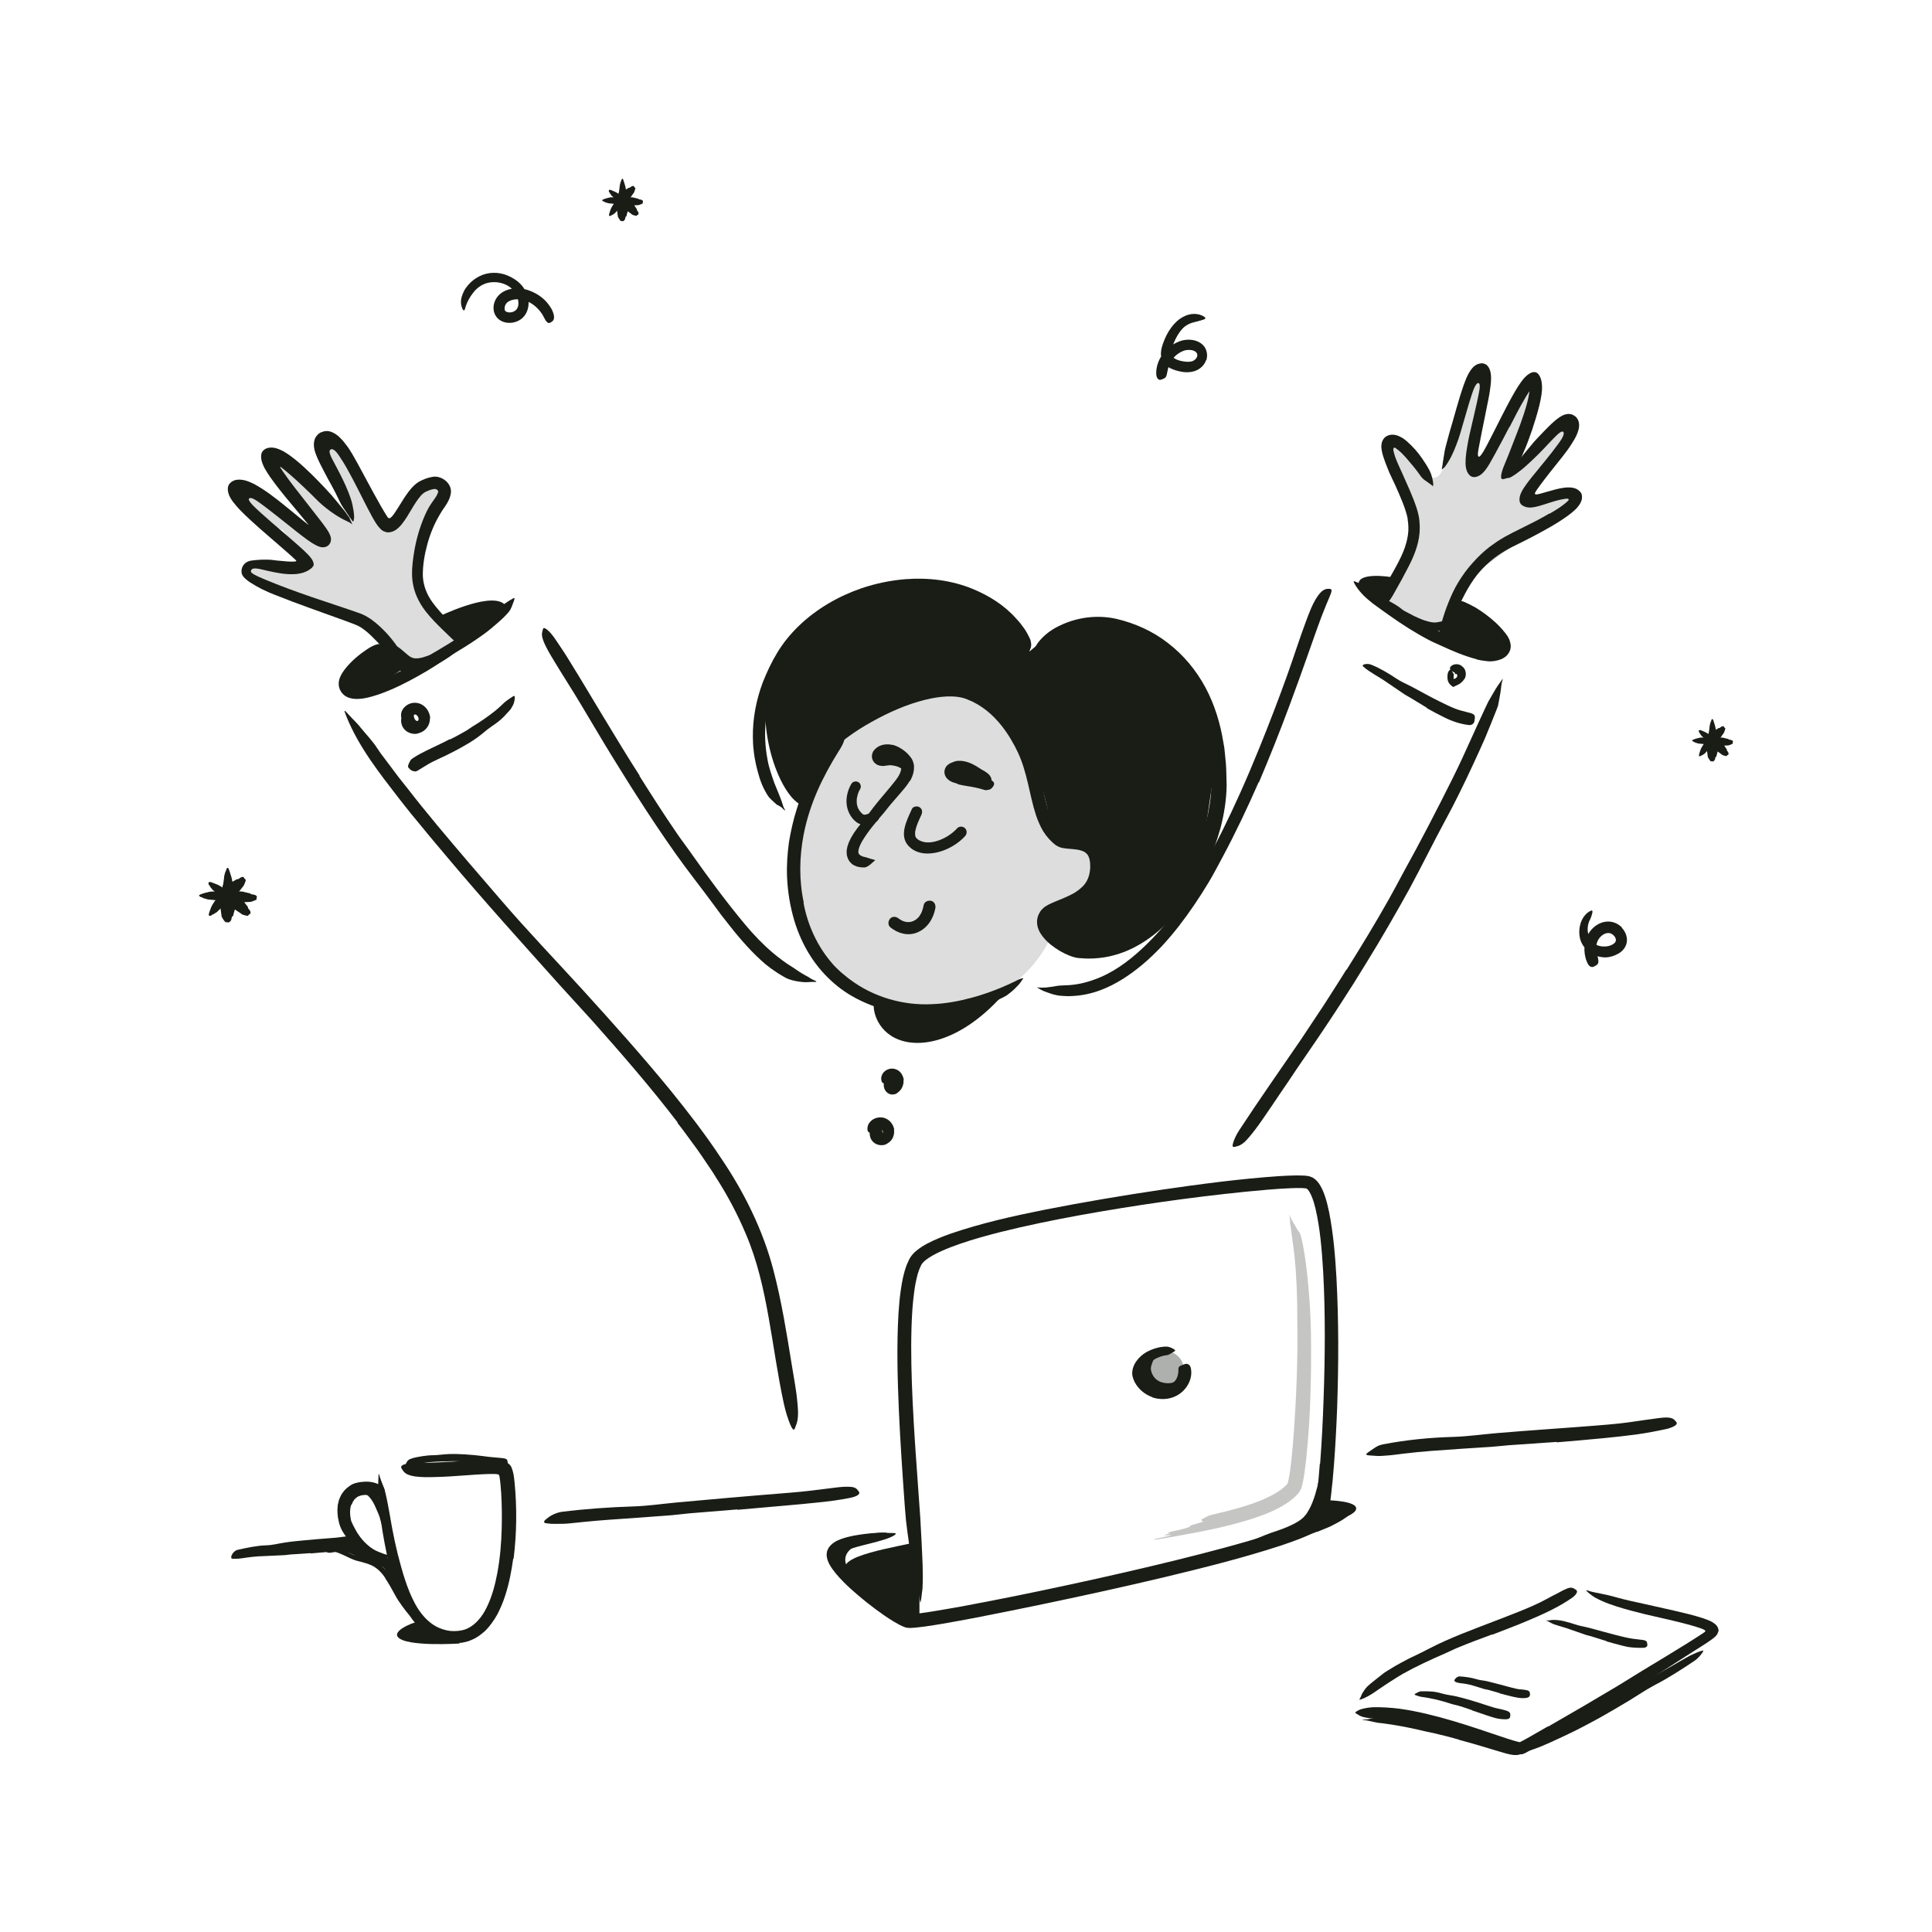 <svg fill="none" height="150" viewBox="0 0 150 150" width="150" xmlns="http://www.w3.org/2000/svg"><g fill="#191d16"><path d="m71.385 119.668c-1.754.456-6.591 1.122-5.662 2.331.929 1.208 4.705 3.963 4.705 3.963l.958-.167z"/><path d="m102.254 118.922c-.349.13-.698.254-1.036.398-.121.055-.251.101-.378.144-.453.147-.911.263-1.373.364-.205.043-.41.089-.614.133-.26.054-.522.106-.787.15-.164.028.035-.061.332-.136.528-.127 1.053-.26 1.581-.404.314-.084.634-.199.943-.323.337-.138.666-.312.995-.467.205-.096.407-.196.609-.3.306-.156.617-.309.923-.459.236-.121.459-.257.689-.384.049-.028.098-.06.153-.08.196-.09.274-.09.349-.041.018.012.038.02.049.032.041.037-.011.13-.138.228-.381.291-.825.508-1.264.735-.337.148-.683.283-1.029.422v-.006z"/><path d="m103.027 116.476s2.677.037 2.213.813c-.465.776-6.978 2.746-6.978 2.746s4.335-1.797 4.445-2.354c.11-.556.32-1.208.32-1.208z"/><path d="m113.273 135.064c-.611-.173-1.229-.337-1.849-.478l-.681-.145c-.799-.19-1.601-.366-2.414-.499-.361-.057-.724-.112-1.082-.158-.464-.021-.917-.205-1.385-.24-.144-.017-.124-.029 0-.037.084-.006.174-.009.257-.015.107-.011.234-.046.372-.066.972-.141 1.927.003 2.876.196.569.115 1.166.188 1.745.297.638.124 1.27.286 1.899.447.386.101.773.211 1.156.318.58.173 1.163.346 1.74.516.447.133.9.222 1.347.34.098.023.199.041.291.084.179.069.289.133.355.205.069.066.101.13.115.207.006.035.021.073.021.101 0 .099-.176.136-.465.124-.421-.034-.813-.173-1.223-.291-.404-.127-.816-.248-1.229-.369-.614-.182-1.229-.364-1.852-.525v-.015z"/><path d="m28.37 120.202c.139.104.234.168.395.234.156.063.343.118.548.182.15.046.317.078.482.161.291.136.571.41.704.681.144.271.216.522.303.762.075.216.17.429.251.651.052.142.089.295.113.448.006.158-.032.32-.075.473-.035.095-.066.078-.147.008-.072-.072-.242-.187-.361-.308-.066-.116-.124-.234-.185-.352l-.15-.378c-.107-.251-.213-.551-.294-.782-.11-.297-.3-.395-.588-.482-.314-.106-.739-.138-1.18-.331-.268-.119-.467-.283-.663-.401-.257-.173-.591-.269-.943-.303-.271-.026-.545.026-.805.069-.058.009-.113.023-.17.023-.104.003-.17-.003-.225-.049-.029-.029-.049-.058-.072-.095-.023-.04-.043-.09-.063-.136l-.055-.109c-.023-.055-.017-.11.014-.208.029-.107.098-.179.19-.222.274-.139.562-.185.851-.196.291-.012.583.014.888.075.225.049.462.109.724.248.213.115.381.233.525.317z"/><path d="m29.934 122.556c-.251-.401-.568-.733-.963-.961-.144-.08-.306-.138-.467-.196-.144-.049-.291-.092-.444-.132-.153-.041-.3-.067-.479-.125-.32-.115-.603-.262-.894-.398-.257-.118-.519-.225-.782-.305-.17-.052-.34-.081-.508-.127-.167-.041-.34-.072-.513-.049-.11.008-.104-.006-.017-.061.084-.06.265-.15.499-.176.205-.023.404.017.586.075.188.052.366.118.542.191.349.141.684.311 1.012.455.098.044.196.078.291.101l.338.067c.228.046.462.098.689.181.248.093.49.222.701.387.211.167.389.366.542.58.19.265.338.533.49.804.228.41.459.82.684 1.224.176.314.363.611.554.908l.13.193c.162.24.185.335.19.413 0 .017.003.04 0 .052-.006.04-.113-.026-.271-.182-.219-.242-.424-.508-.62-.779-.193-.274-.392-.551-.548-.851-.239-.438-.479-.879-.753-1.286l.009-.006z"/><path d="m32.668 125.883c-.104-.113-2.21.623-1.788 1.2.589.804 4.84.516 4.84.516l-2.074-.946z"/><path d="m36.317 113.5c-.398-.032-.802-.058-1.203-.055-.147-.005-.291.018-.438.018-.516.003-1.038.023-1.555.086-.231.026-.456.078-.678.13-.144.035-.283.087-.427.11-.144.031-.288.054-.447.043-.098-.006-.104-.075-.055-.191.026-.057.064-.126.115-.199.052-.066.121-.124.202-.158.291-.121.6-.165.906-.219.309-.049.62-.081.935-.084.375-.009.759-.069 1.139-.087.418-.017.84-.003 1.258.021.257.014.513.037.77.06.389.035.773.095 1.157.139.297.037.594.046.891.08.066.006.13.009.196.021.242.043.309.098.326.262.003.038.012.075.009.11-.006.118-.124.196-.3.193-.525-.012-1.056-.089-1.595-.147-.398-.046-.802-.09-1.206-.113v-.014z"/><path d="m29.278 116.065c.162.277.268.56.358.837.032.1.075.196.101.297.089.357.17.715.211 1.078.023.159.046.318.066.476.029.202.046.407.043.612 0 .063-.014.058-.043.006-.026-.049-.078-.142-.115-.254-.121-.395-.285-.767-.378-1.163-.049-.239-.165-.467-.26-.695-.104-.251-.213-.493-.349-.712-.084-.136-.179-.263-.288-.372-.164-.168-.355-.298-.577-.352-.17-.046-.346-.015-.487.037-.032.012-.061.023-.092.032-.113.029-.162.009-.268-.115-.023-.029-.052-.055-.075-.081-.078-.09-.072-.225.058-.332.185-.162.444-.231.687-.225.245.003.49.066.698.193.32.185.545.459.718.727l-.011.009z"/><path d="m90.438 107.868c.822 0 1.488-.667 1.488-1.489s-.666-1.488-1.488-1.488c-.822 0-1.488.666-1.488 1.488s.666 1.489 1.488 1.489z" opacity=".35"/><path d="m65.028 121.252c-.017-.239.011-.493.104-.721.101-.225.248-.409.407-.562.118-.107.234-.217.363-.292.465-.268.946-.415 1.434-.504.213-.041.427-.081.64-.122.271-.057.548-.069.825-.051.086.005.078.043.011.101-.066.054-.188.144-.332.199-.26.101-.519.161-.776.245-.257.078-.505.167-.764.231-.309.083-.591.256-.825.444-.268.199-.441.458-.482.756-.023.184.011.383.084.579.115.295.297.586.528.831.176.193.392.343.6.499l.141.098c.17.13.19.214.127.364-.014.034-.026.072-.043.104-.061.106-.193.129-.349.054-.444-.233-.848-.588-1.186-1.035-.245-.332-.462-.73-.528-1.212h.014z"/><path d="m102.738 116.446c-.121.349-.271.695-.456 1.035-.089.171-.204.335-.32.497-.135.155-.268.32-.427.444-.228.187-.464.349-.715.47-.444.211-.883.346-1.31.496-.427.153-.863.289-1.292.436-.381.13-.759.277-1.131.424-.239.095-.485.17-.733.248-.245.078-.496.147-.753.196-.162.032-.141.023-.029-.066.11-.087.297-.295.557-.445.228-.132.456-.277.689-.398l.721-.317c.485-.205.972-.407 1.477-.568.603-.199 1.223-.442 1.725-.744.138-.084.268-.176.387-.28.121-.101.204-.225.308-.344.176-.268.338-.562.459-.885.161-.39.277-.802.383-1.217.153-.632.275-1.284.341-1.933.043-.505.043-1.004.052-1.503 0-.11-.006-.219 0-.329.011-.409.081-.534.262-.623.044-.02.084-.046.127-.058.139-.04.263.133.312.447.057.465.081.938.075 1.42-.02.481-.081.966-.162 1.451-.118.718-.288 1.436-.525 2.149l-.017-.006z"/><path d="m89.68 107.86c-.303-.162-.56-.424-.715-.719-.058-.106-.121-.21-.156-.326-.058-.204-.078-.418-.052-.623.035-.207.104-.401.202-.571.086-.15.176-.297.297-.412.15-.153.335-.277.545-.315.066-.011.072.038.052.113-.023.072-.055.187-.113.265-.196.289-.306.56-.375.845-.04.176.011.375.089.546.084.193.208.363.389.487.11.078.234.141.372.176.208.061.441.084.669.055.179-.023.346-.11.513-.173.037-.015.072-.032.112-.044.144-.04.202-.005.283.162.017.037.04.075.055.112.052.13.023.26-.081.338-.306.239-.701.32-1.125.326-.314-.006-.652-.069-.969-.225z"/><path d="m112.285 49.745s3.337 1.589 3.998.819c.66-.77-.932-2.042-.932-2.042s-1.993-1.887-2.703-.929c-.707.958-.363 2.152-.363 2.152z"/><path d="m108.323 44.865c-.447-.118-3.173-.496-2.807.661 0 0 1.437 1.797 2.042.857.8-1.243.768-1.517.768-1.517z"/><path d="m107.225 46.97 2.007-3.854s.597-1.214.436-2.593c-.162-1.382-1.543-4.402-1.543-4.402s-.99-2.068-.217-1.938 2.732 2.357 2.732 2.357.909 1.754 1.705-.94c.799-2.691 2.028-7.341 2.688-6.888.661.45 0 3.219 0 3.219l-.542 4.073.995-.756s2.87-5.703 3.413-5.544c.539.159-.168 3.271-.168 3.271l-1.537 3.375s4.004-3.992 4.413-3.562c.41.43-.205 1.682-.205 1.682l-2.74 3.75s0 .822.782.583c.779-.239 2.544-.727 2.657-.19.112.536-2.55 2.498-2.85 2.553s-5.023 3.603-5.023 3.603l-2.319 4.826-4.684-2.619z" opacity=".15"/><path d="m110.082 48.692c-.268-.127-.522-.28-.764-.433-.089-.055-.185-.098-.268-.159-.297-.216-.583-.441-.851-.684-.121-.104-.248-.199-.372-.294-.162-.118-.329-.231-.433-.427-.035-.06-.023-.06.046-.066.035 0 .084-.009.147-.017.058-.003.118 0 .176.02.193.078.364.19.54.291.17.107.343.211.496.343.184.159.415.257.629.372.233.127.47.251.715.352.15.064.3.13.456.179.233.075.476.144.718.159.19.012.375-.032.554-.072.04-.009.078-.017.118-.02.147-.006.199.029.26.19.014.035.029.069.04.104.035.113-.014.239-.135.306-.182.107-.384.15-.589.162-.205.014-.412-.006-.614-.04-.303-.049-.592-.144-.872-.254l.006-.017z"/><path d="m34.041 47.883s3.788-1.861 5.011-1.056c1.48.978-3.26 3-3.658 2.556s-1.353-1.503-1.353-1.503z"/><path d="m31.711 51.638s-2.368 1.673-3.531 1.915c-1.163.245-1.837-.387-1.367-.946s3.11-3.003 3.687-2.155c.58.848 1.209 1.186 1.209 1.186z"/><path d="m31.711 52.42s-1.431-2.784-2.622-3.617c-1.191-.834-7.307-3.055-7.921-3.312-.614-.257-3.372-1.405-1.661-1.659 1.711-.254 4.48.003 4.48.003l-2.037-2.674s-3.724-1.402-3.306-2.36c.421-.958 2.85.635 2.85.635l3.611 2.544-1.783-2.631s-3.366-2.798-2.582-3.459c.785-.661 3.865 1.941 3.865 1.941s3.04 3.257 2.596 1.927c-.444-1.33-2.042-5.224-2.042-5.224s.857-.401 1.653.894c.793 1.295 3.274 5.371 3.274 5.371s1.434-2.325 2.311-2.827c.877-.502 2.083-1.197 2.097-.239.014.961-1.665 4.333-1.665 4.333l-.369 3.638 1.587 2.175 1.742 1.936-4.076 2.602z" opacity=".15"/><path d="m33.836 51.603c-.265.124-.545.239-.845.32-.11.032-.216.069-.335.081-.407.04-.845-.037-1.194-.219-.159-.081-.312-.167-.447-.283-.084-.075-.179-.15-.234-.254-.046-.11-.075-.228-.072-.343 0-.072.049-.072.133-.046.081.029.222.055.314.087.017.011.043.014.058.023.014.011.023.026.04.037.029.023.055.046.086.066.058.043.124.081.193.115.136.069.286.124.444.17.188.058.404-.012.609-.075.228-.061.467-.141.704-.257.144-.069.288-.144.433-.231.216-.13.444-.257.661-.407.17-.113.314-.274.499-.381.04-.026.078-.055.121-.075.164-.072.242-.035.335.147.02.04.043.081.064.124.058.144.037.286-.04.369-.219.265-.482.43-.785.623-.222.141-.467.283-.727.421l-.011-.017z"/><path d="m32.105 51.098c.216.04.476.011.736-.061.095-.023.185-.072.283-.095.349-.101.701-.236 1.047-.387.153-.066.306-.139.459-.208.196-.087.395-.179.612-.211.133-.026.015.182-.185.306-.369.199-.718.447-1.116.632-.239.11-.467.268-.724.387-.283.115-.594.205-.923.222-.101.011-.205-.006-.309-.012-.115-.02-.225-.052-.317-.098-.288-.136-.496-.335-.715-.51-.167-.141-.346-.257-.516-.384-.037-.029-.078-.052-.113-.081-.124-.115-.127-.182-.037-.329.02-.035.037-.069.06-.101.075-.107.205-.136.326-.075.358.185.629.453.894.678.098.084.193.162.286.219.043.026.089.052.127.066s.061.026.124.029v.015z"/><path d="m66.909 54.655c-.162.245-4.659 7.168-5.181 11.238-.522 4.073 1.266 7.953 2.158 8.899.891.946 3.987 3.427 7.249 3.779 3.265.352 6.551-1.566 6.551-1.566s2.25-1.093 3.718-3.862c1.465-2.769 4.561-2.608 4.641-4.48.081-1.872.081-5.051-.897-5.293s-2.769 1.725-3.828-2.192c-1.059-3.917-3.032-7.324-4.408-8.187-1.376-.863-7.076 0-7.076 0l-2.931 1.661z" opacity=".15"/><path d="m62.299 62.528c-1.595-.551-3.485-5.322-2.703-9.162.782-3.84 3.744-5.432 5.763-6.459 0 0 2.535-1.517 6.352-1.2 3.819.317 4.78 1.387 5.974 2.175 1.197.787 2.262 2.691 2.262 2.691s1.855-1.814 4.468-1.771c2.614.043 4.742 1.105 6.689 2.501 1.947 1.396 3.378 7.33 3.312 7.587-.066.257-1.038 7.22-1.364 8.853-.326 1.633-3.43 4.688-5.481 5.348-2.051.66-3.839.666-4.35.562-.511-.104-2.111-1.203-2.126-2.282-.014-1.079 2.706-1.598 2.706-1.598s1.561-1.333 1.416-2.362c-.144-1.03-.513-1.716-1.145-1.901-.629-.185-2.152-.589-2.276-.73-.124-.141-.727-4.209-1.846-5.89-1.119-1.679-2.896-4.451-4.471-4.809s-2.394-.493-4.099 0c-1.705.493-4.151 1.797-6.066 3.531-1.31 1.186-3.017 4.915-3.017 4.915z"/><path d="m24.119 120.585c-.511.029-1.018.078-1.532.101-.188.011-.369.052-.557.058-.663.028-1.327.06-1.99.092-.294.017-.586.055-.874.092-.369.055-.741.121-1.122.09-.118-.012-.118-.15-.04-.306.081-.156.239-.335.447-.384.741-.164 1.483-.329 2.253-.352.462-.011.926-.141 1.39-.21.51-.081 1.027-.13 1.546-.176l.958-.087c.487-.037.975-.078 1.457-.115.188-.015.375-.046.565-.069.188-.029.384-.049.583-.055.086-.006.176-.015.268 0 .17.023.28.06.355.138.069.069.092.156.086.277 0 .055 0 .11-.014.162-.043.173-.202.285-.372.323-.291.081-.583.115-.906.176-.314.046-.643.112-.978.135-.505.044-1.01.09-1.517.133v-.026z"/><path d="m77.688 77.443c-2.977 3.234-5.986 3.981-7.858 3.294-1.872-.684-2.163-2.599-1.924-3.006 0 0 2.181.964 4.523.903 2.34-.061 5.259-1.191 5.259-1.191z"/><path d="m62.386 70.105c.323 1.728 1.07 3.358 2.21 4.676.199.248.441.459.669.678.118.107.245.202.366.303.121.104.245.202.375.294 1.791 1.347 4.119 2.037 6.418 1.904 1.03-.043 2.06-.236 3.049-.505 1.275-.349 2.498-.834 3.675-1.434.205-.064.3-.089.306-.072.006.017-.069.086-.173.251-.098.17-.286.358-.516.586-.115.115-.251.222-.398.338-.072.058-.15.115-.228.173-.084.046-.17.092-.26.141-.635.323-1.292.606-1.97.822-.681.202-1.376.361-2.077.473-.704.113-1.416.17-2.14.167-.179.003-.361-.006-.542-.02-.182-.009-.363-.026-.545-.052-.369-.037-.715-.13-1.07-.193-.84-.208-1.682-.473-2.492-.842-.811-.363-1.584-.839-2.256-1.422-.741-.635-1.387-1.385-1.904-2.207-.516-.822-.914-1.714-1.197-2.634-.34-1.134-.534-2.302-.58-3.476-.035-.888.029-1.78.147-2.66.147-.874.338-1.739.606-2.576.41-1.301.923-2.55 1.61-3.724.156-.254.303-.51.47-.761.652-.911.952-1.128 1.304-1.137.078-.003.167-.02.228-.009.202.037.066.505-.363 1.148-.612.978-1.18 2.005-1.653 3.089-.47 1.085-.839 2.224-1.064 3.395-.332 1.737-.358 3.539.017 5.273l-.026.009z"/><path d="m68.313 46.25c-1.705.412-3.34 1.168-4.737 2.241-.508.392-.972.839-1.399 1.31-1.549 1.633-2.463 3.845-2.717 6.121-.11 1.012-.061 2.045.127 3.035.107.64.329 1.249.542 1.858.234.603.508 1.174.701 1.84.193.369.156.332-.101.081-.058-.066-.162-.127-.283-.196-.035-.015-.058-.04-.107-.046-.023-.026-.058-.043-.084-.069-.055-.052-.113-.104-.173-.156-.118-.113-.26-.231-.384-.375-.113-.15-.208-.32-.306-.499-.349-.637-.536-1.347-.701-2.045-.072-.355-.141-.707-.173-1.067-.052-.358-.061-.718-.066-1.076-.015-1.439.263-2.87.764-4.212.314-.799.684-1.589 1.142-2.342.459-.753 1.024-1.445 1.653-2.051 1.385-1.336 3.078-2.308 4.872-2.928 1.108-.375 2.259-.614 3.421-.707 1.76-.136 3.571.081 5.207.753 1.263.519 2.452 1.255 3.375 2.296.101.115.208.222.303.34.092.121.182.242.274.366.176.228.283.438.375.614.089.176.164.317.19.45.058.263.04.436-.032.594-.032.072-.058.159-.098.208-.141.167-.473-.167-.888-.787-1.209-1.861-3.179-3.263-5.487-3.692-1.696-.343-3.499-.263-5.21.176l-.009-.023z"/><path d="m49.647 60.24c.949 1.512 1.913 3.017 2.925 4.489.366.539.77 1.05 1.139 1.587 1.324 1.875 2.686 3.724 4.157 5.484.652.779 1.353 1.514 2.109 2.155.485.41.99.793 1.523 1.119.139.072.257.179.392.263.133.084.263.179.401.254.139.078.271.164.415.234.141.069.271.19.421.245.372.153.317.176-.04.167-.176-.009-.456.046-.776.009-.32-.032-.701-.087-1.082-.228-.173-.055-.32-.156-.476-.242s-.306-.182-.453-.28c-.297-.193-.583-.398-.854-.62-.534-.453-1.024-.943-1.486-1.448-.462-.508-.897-1.027-1.312-1.558l-.626-.796-.603-.816c-.955-1.307-2.005-2.616-2.957-3.963-1.047-1.48-2.054-2.989-3.029-4.517-.303-.467-.6-.94-.894-1.413-.297-.47-.591-.943-.883-1.419-.891-1.434-1.739-2.899-2.605-4.336-.669-1.116-1.367-2.187-2.031-3.291-.147-.242-.291-.482-.43-.73-.257-.464-.401-.785-.465-1.027-.072-.239-.061-.407-.011-.56.02-.069.029-.153.055-.199.066-.15.459.127.903.764.314.479.655.955.961 1.454.306.499.617 1.004.929 1.512.614 1.021 1.238 2.057 1.863 3.092.932 1.538 1.861 3.087 2.838 4.601l-.02.015z"/><path d="m52.612 87.149c-2.062-2.7-4.31-5.287-6.583-7.846-.842-.926-1.685-1.849-2.527-2.772-2.942-3.286-5.908-6.56-8.752-9.946-.629-.753-1.272-1.497-1.889-2.261-.312-.378-.626-.759-.938-1.137-.312-.378-.606-.767-.912-1.151-1.526-1.976-3.115-3.978-4.082-6.326-.294-.73-.234-.637.222-.139.222.254.591.577.932 1.021.355.439.825.914 1.209 1.509l.265.39.286.378.568.756.568.756.591.741c.392.496.773 1.001 1.174 1.488l1.206 1.471c1.627 1.95 3.288 3.883 4.967 5.824 1.999 2.328 4.214 4.636 6.335 6.961 2.325 2.559 4.638 5.14 6.837 7.829 1.347 1.662 2.657 3.358 3.84 5.143 1.826 2.677 3.314 5.665 4.128 8.807.635 2.438 1.018 4.864 1.411 7.287.089.534.176 1.056.265 1.592.081.499.136.912.167 1.264.032.349.061.632.061.868 0 .473-.055.753-.153.99-.043.106-.081.245-.127.311-.078.113-.188-.029-.335-.378-.144-.349-.338-.903-.496-1.633-.467-2.157-.77-4.404-1.168-6.631-.395-2.227-.885-4.431-1.771-6.499-.646-1.54-1.437-3.032-2.36-4.46-.216-.363-.462-.715-.701-1.067-.242-.352-.473-.71-.724-1.056l-.759-1.036-.381-.516-.395-.505.02-.02z"/><path d="m34.921 57.416c.45-.213.883-.459 1.315-.707.156-.095.297-.211.453-.303.551-.335 1.09-.698 1.604-1.099.234-.173.447-.369.658-.565l.199-.193c.069-.061.144-.115.222-.173.15-.113.309-.216.47-.317.104-.061.136-.009.127.121-.009.127-.032.361-.136.562l-.147.26c-.049.086-.121.15-.182.225-.127.144-.26.285-.395.424-.268.283-.588.508-.911.73-.395.257-.744.6-1.137.877-.424.312-.886.574-1.344.831-.285.153-.571.306-.86.447-.216.113-.438.216-.661.317-.219.107-.438.208-.655.314-.332.173-.643.381-.966.574-.072.04-.139.089-.213.124-.035.014-.069.026-.101.032-.035 0-.069-.006-.098-.012-.061-.011-.113-.026-.159-.043-.089-.037-.153-.089-.216-.162-.029-.032-.061-.061-.081-.089-.066-.092 0-.26.136-.508.046-.101.113-.15.182-.196l.211-.136c.139-.089.283-.173.433-.251.294-.156.597-.303.9-.447.447-.219.906-.424 1.344-.663l.012.02z"/><path d="m34.025 38.131s-.006-.011-.006-.014c-.023-.029-.049-.055-.066-.072-.04-.037-.058-.049-.084-.061-.023-.011-.061-.017-.115-.02-.061.006-.127.009-.208.032-.156.037-.346.115-.513.196-.11.055-.242.159-.366.303-.251.283-.479.652-.707 1.033-.236.384-.45.785-.79 1.203-.147.17-.315.34-.505.45-.19.113-.401.159-.614.153-.075-.02-.153-.046-.222-.075-.035-.014-.072-.023-.104-.046l-.095-.072c-.066-.043-.121-.11-.176-.173-.058-.064-.113-.127-.162-.199l-.124-.182-.084-.136c-.058-.089-.107-.179-.156-.268-.574-1.047-1.062-2.091-1.607-3.11-.271-.508-.545-1.01-.857-1.48l-.164-.248c-.035-.052-.075-.107-.115-.159-.084-.104-.179-.213-.309-.283-.064-.029-.139-.043-.199-.009-.107.049-.101.185-.075.283.026.104.069.208.113.306l.072.144.092.176c.104.196.205.392.309.586.309.583.606 1.183.857 1.809.121.314.242.635.314.966.069.335.136.669.138 1.015-.06.438-.066.369-.283.061-.121-.153-.248-.369-.421-.615-.081-.124-.179-.254-.265-.398-.081-.144-.162-.3-.236-.465-.165-.352-.343-.701-.534-1.05-.193-.346-.389-.695-.574-1.059l-.323-.629c-.176-.36-.349-.733-.436-1.067-.081-.329-.069-.588-.009-.796.058-.202.19-.401.433-.565.176-.064.326-.133.485-.13.075.006.147 0 .222.017.075.026.147.035.225.072s.153.072.228.115l.239.173c.078.058.159.156.239.231l.118.121.113.144.225.286.107.15.089.133c.078.118.147.236.219.355.138.239.274.476.404.715.389.718.785 1.451 1.183 2.189.199.361.401.721.603 1.085.101.179.205.355.309.525.052.087.104.167.156.251l.078.115c.029.035.058.086.107.092.072.006.136-.04.188-.089.015-.015.026-.023.04-.04.026-.029.055-.066.084-.101.058-.072.113-.153.167-.231.222-.326.436-.689.666-1.053.237-.361.485-.733.848-1.067.089-.084.193-.162.306-.234.124-.075.222-.115.326-.164.211-.092.433-.173.69-.219.707-.193 1.688.499 1.471 1.362-.075.361-.239.632-.407.886l-.234.34-.208.343c-.415.698-.733 1.471-.952 2.27-.219.793-.363 1.639-.355 2.432.02.617.205 1.206.511 1.728.311.522.727.992 1.163 1.457.196.205.389.404.588.609.73.779.917 1.085.894 1.402-.003.072.006.153-.009.208-.052.173-.447-.055-.998-.594-.412-.398-.839-.802-1.26-1.243-.418-.441-.837-.929-1.16-1.52-.329-.588-.534-1.284-.562-1.973-.009-.173 0-.343 0-.513.009-.167.02-.326.037-.487.029-.323.084-.637.133-.958.162-.943.427-1.869.819-2.769.101-.225.208-.447.332-.663.069-.104.133-.213.205-.314l.205-.291c.113-.156.208-.314.254-.438.026-.064.037-.115.04-.139 0-.017 0-.011 0-.023l.02-.011z"/><path d="m23.01 43.535-.014-.017s-.009-.011-.043-.043l-.372-.343-.776-.681-1.581-1.37c-.263-.231-.525-.467-.785-.707l-.43-.407c-.228-.216-.444-.439-.637-.661-.193-.219-.361-.439-.473-.632-.113-.196-.167-.363-.196-.522-.023-.159-.032-.297.043-.479.04-.092.118-.176.202-.239l.124-.081.118-.058c.245-.075.479-.075.782-.009.066.006.159.049.237.072.081.029.162.052.254.098l.265.121c.092.049.185.104.277.159.185.101.372.231.557.352.11.072.141.095.199.136l.162.113c.211.153.418.309.62.467.715.56 1.399 1.139 2.088 1.696.343.277.689.551 1.036.785.084.055.173.113.248.153.043.026.078.043.11.055.04.02.049.017.064.026 0 .049-.02.084-.023.118-.006.037-.006.075 0 .115 0 .02.009.04.012.058 0 .012 0 .026.006.037.015.032.015.037.023.043.009.006-.006-.006-.014-.006-.029-.011-.035-.006-.081-.011-.046-.003-.066.006-.13.014-.029.003-.055.009-.084.014l-.04.012c-.017.006-.026.009-.02.009-.006-.02-.043-.113-.089-.19-.196-.338-.473-.698-.739-1.044l-.851-1.027c-.574-.686-1.154-1.373-1.702-2.1-.251-.343-.447-.58-.79-1.168-.141-.26-.242-.516-.28-.747-.029-.225-.032-.459.141-.655.182-.185.421-.248.652-.242.231 0 .485.078.739.199l.193.095.19.118c.064.037.127.078.188.121l.153.11c.167.121.329.251.487.378.802.666 1.517 1.399 2.218 2.14l.516.562.487.586.482.589c.084.095.147.208.222.309l.11.156c.017.026.035.052.055.078l.014.017.009.009v.006h.006c-.026.026-.006.009-.011.014l.02.046c.136.306.202.433.19.43-.015 0-.118-.113-.381-.231-.528-.234-1.419-.761-2.256-1.56-.724-.727-1.457-1.437-2.204-2.083-.185-.159-.369-.32-.557-.462-.046-.037-.092-.072-.138-.104-.02-.014-.006-.006-.012-.012v-.006s-.043-.029-.049-.009v.029c0 .009 0 .011.009.023l.202.306c.28.41.583.816.897 1.223.64.819 1.281 1.638 1.924 2.463.196.251.392.505.586.79.095.153.193.28.286.537.02.063.049.159.043.306-.012.095-.026.193-.113.32-.069.107-.213.193-.288.213-.104.035-.147.032-.205.035-.055 0-.121 0-.162-.009-.066-.017-.141-.035-.202-.058-.404-.173-.652-.366-.929-.56-.268-.196-.525-.392-.779-.594-.499-.398-1.001-.799-1.503-1.197l-.75-.583-.375-.283-.332-.239c-.095-.069-.193-.136-.303-.196-.107-.055-.234-.127-.363-.098-.029.011-.061.029-.072.058-.009.029-.003.06.006.089.02.058.055.107.089.159.072.101.162.193.254.291.026.035.352.343.597.562l.782.692 1.592 1.37c.329.283.655.568.978.871.202.196.479.456.615.692.069.121.115.237.121.366 0 .032-.003.072-.02.101-.014.029-.037.052-.058.078-.037.052-.075.104-.136.144-.219.176-.505.306-.819.372l-.239.04-.185.017c-.118.006-.237.009-.352.006-.465-.006-.903-.084-1.33-.17-.323-.058-.64-.144-.949-.213-.147-.032-.323-.064-.441-.066-.107 0-.185.009-.263.058-.066.052-.11.159-.064.234.052.072.127.115.213.17.271.15.568.277.865.401 1.191.499 2.417.943 3.64 1.365.958.32 1.904.64 2.85.958l.713.245c.222.075.513.19.741.335.473.28.863.632 1.235.995.326.323.612.663.888 1.027 1.007 1.367 1.099 1.95 1.059 2.357-.011.095-.011.213-.037.274-.04.104-.164.017-.355-.21-.196-.228-.479-.589-.814-1.062-.502-.701-1.09-1.353-1.702-1.944-.306-.288-.637-.56-.961-.73-.133-.066-.36-.156-.574-.234l-.643-.239c-1.734-.632-3.516-1.243-5.285-1.953-.666-.257-1.301-.562-1.947-.984-.222-.159-.542-.392-.612-.655-.075-.277.029-.612.251-.799.107-.104.257-.162.415-.205l.248-.035.208-.02c.208-.023.398-.026.588-.029.188 0 .372-.006.548.011l.516.061c.167.017.335.032.496.043.162.02.317.029.47.035.147.006.306 0 .424-.014h.023c.009 0 .017-.006.026-.012.003-.009-.006-.014-.009-.023l.029-.006z"/><path d="m104.544 75.3c1.133-1.806 2.244-3.629 3.291-5.489.384-.678.744-1.37 1.113-2.054 1.333-2.4 2.594-4.843 3.823-7.304.542-1.093 1.055-2.21 1.549-3.314.317-.71.646-1.419.975-2.126l.251-.528.294-.51.297-.508c.101-.167.225-.326.335-.49.291-.401.213-.366.126.046-.049.205-.057.519-.126.874-.032.182-.067.375-.104.58-.018.104-.046.205-.061.317-.037.101-.075.205-.115.309-.297.739-.586 1.483-.897 2.215-.323.73-.652 1.457-.99 2.178-.334.724-.683 1.445-1.038 2.163-.352.721-.724 1.431-1.111 2.138-.914 1.693-1.794 3.493-2.732 5.224-1.05 1.892-2.128 3.77-3.265 5.614l-1.05 1.699-1.079 1.682c-1.093 1.693-2.241 3.363-3.375 5.011-.216.323-.432.643-.646.966-.216.32-.435.637-.652.955-.433.635-.851 1.278-1.295 1.907-.196.277-.381.551-.591.822-.387.502-.655.822-.877 1.021-.234.19-.404.271-.58.306-.081.014-.17.049-.231.046-.104-.003-.104-.13-.029-.361.075-.231.216-.574.473-.958 1.497-2.296 3.156-4.644 4.786-7.03.594-.894 1.188-1.788 1.783-2.686.577-.909 1.168-1.809 1.73-2.726l.023.011z"/><path d="m109.295 40.286c-.078-.412-.231-.857-.404-1.295-.173-.439-.366-.88-.565-1.324-.144-.323-.314-.637-.456-.969-.167-.407-.332-.814-.476-1.261-.017-.055-.034-.113-.049-.17l-.023-.086-.026-.124c-.017-.086-.034-.173-.04-.26l-.012-.13c0-.043.006-.084.012-.124.011-.167.063-.317.15-.447.04-.066.098-.121.158-.176.07-.037.136-.084.208-.113.271-.098.577-.066.854.061.309.138.45.268.62.407.453.407.84.839 1.163 1.312.21.3.406.612.577.935.164.326.259.692.294 1.064-.017.127-.023.182-.026.179-.006 0-.026-.052-.116-.115-.092-.061-.204-.156-.357-.257-.072-.052-.162-.101-.234-.164-.072-.064-.138-.133-.202-.208-.187-.26-.369-.519-.571-.762-.199-.242-.407-.476-.6-.71-.199-.228-.41-.441-.62-.609-.046-.037-.116-.084-.141-.104-.006-.009-.015-.02-.026-.029-.021-.02-.052-.043-.093-.049-.026-.006-.055 0-.075.017-.043.032-.046.098-.04.165 0 .003.011.066.023.11.009.046.023.095.035.147.026.098.06.199.092.297.144.401.34.799.519 1.203.392.891.822 1.783 1.14 2.752.092.3.178.614.21.943.009.162.029.32.032.482-.006.162 0 .323-.015.482-.08.975-.458 1.878-.885 2.694-.332.64-.664 1.258-1.013 1.863-.078.133-.144.268-.225.398-.297.485-.435.606-.706.586-.061-.003-.124 0-.176-.014-.176-.04-.194-.332-.006-.715.545-1.148 1.289-2.218 1.748-3.34.167-.415.291-.839.355-1.264.072-.421.043-.868-.02-1.269l.02-.006z"/><path d="m117.188 33.147c-.358.681-.71 1.37-1.091 2.054l-.193.349c-.083.153-.17.311-.259.459-.176.297-.367.571-.549.736-.181.17-.34.242-.501.28-.081.017-.171.029-.292-.006-.124-.037-.199-.113-.259-.179-.116-.15-.194-.314-.234-.568-.066-.398 0-.981.092-1.526l.093-.528.098-.473.38-1.639.185-.813.087-.407.072-.36c.034-.196.104-.439.054-.695-.014-.066-.083-.107-.138-.084-.055.017-.092.061-.127.107-.069.092-.121.202-.17.317l-.064.162-.083.242c-.078.231-.153.467-.225.704-.139.476-.277.952-.416 1.425-.181.609-.337 1.229-.577 1.826-.227.6-.499 1.197-.894 1.722-.153.147-.225.199-.236.185-.015-.017.023-.11.046-.285.017-.182.069-.412.107-.701.037-.288.098-.612.196-.955.089-.303.156-.614.248-.92l.268-.92c.176-.617.349-1.24.542-1.869l.15-.47.041-.118c.006-.014.014-.043.026-.086l.04-.113c.055-.147.101-.3.162-.439.222-.588.51-1.018.764-1.183.133-.095.251-.136.415-.162.165-.043.419.04.517.159.109.113.179.239.231.407.049.167.077.381.072.632-.006.3-.046.637-.098.969l-.041.251-.031.167-.058.297c-.078.392-.159.785-.237 1.183-.158.785-.323 1.572-.464 2.342l-.046.245-.026.156c-.015.107-.032.219-.015.338.006.026.015.058.035.078.02.023.052.02.072.009.046-.023.081-.063.113-.101.066-.081.126-.173.187-.271l.098-.167.205-.378.398-.77c.488-.958.966-1.93 1.491-2.888.101-.182.202-.361.309-.542l.164-.268.087-.133.11-.162c.167-.245.354-.482.551-.64.199-.15.392-.274.643-.231.06.014.121.043.158.084l.064.058.052.072c.066.098.118.205.153.326.072.239.089.519.081.808-.024.306-.05.493-.093.701-.037.208-.086.412-.135.615-.159.626-.347 1.235-.548 1.835-.205.597-.419 1.194-.678 1.768-.113.254-.22.505-.346.756-.474.929-.719 1.177-1.045 1.24-.075.014-.155.043-.216.043-.199-.006-.139-.45.15-1.134.213-.508.418-1.024.617-1.549.196-.525.416-1.044.606-1.575.193-.528.372-1.064.516-1.598.07-.265.133-.534.173-.79l.024-.147v-.02s0-.003 0-.006c0 0 0 0-.006 0l-.142.213-.164.268c-.433.727-.831 1.506-1.229 2.285l-.02-.009z"/><path d="m120.311 39.885c.361-.211.718-.427 1.033-.666.081-.06.153-.121.228-.182l.103-.092c.018-.014.032-.032.05-.046.008-.009.005-.003.008-.006.023-.02.052-.049.061-.087.014-.04-.026-.069-.061-.081-.017-.006-.037-.009-.058-.009-.014 0-.011 0-.04 0-.043 0-.089.012-.135.014-.373.055-.782.17-1.189.3l-.456.147c-.233.072-.522.162-.776.202-.262.046-.487.032-.663-.032-.087-.035-.176-.069-.254-.13-.078-.06-.147-.162-.167-.254-.041-.159-.026-.317.029-.505.057-.188.167-.392.297-.591.317-.467.438-.6.623-.839l1.056-1.295c.349-.43.689-.86 1.006-1.301l.133-.188c.035-.052.069-.104.104-.159.063-.113.132-.234.161-.372.012-.055.009-.118-.023-.164-.029-.049-.092-.052-.138-.035-.049.017-.095.043-.136.075-.086.06-.167.13-.245.205-.078.072-.15.147-.222.222l-.447.464c-.424.462-.868.909-1.333 1.344-.461.436-.943.86-1.5 1.191-.36.19-.329.13-.147-.167.098-.167.222-.375.363-.612.153-.245.347-.516.577-.79l.75-.903c.243-.312.528-.583.797-.877l.207-.216.338-.34c.277-.277.568-.534.839-.718.274-.19.496-.242.678-.251.095 0 .179.006.271.035.09.026.193.104.306.176.112.121.185.236.219.36.038.121.052.248.041.395-.021.288-.156.672-.399 1.067-.115.196-.248.39-.369.58l-.081.115-.057.078-.116.156c-.152.208-.308.407-.47.606-.49.612-.986 1.229-1.454 1.858l-.323.447c-.037.052-.072.107-.104.162-.026.055-.075.115-.051.179.051.043.121.032.181.026.069-.011.136-.026.214-.046l.611-.173c.427-.118.854-.254 1.342-.306.147-.017.343-.02.502 0 .164.026.323.066.452.153.13.081.24.193.312.326.043.153.052.3.02.45-.043.147-.107.294-.205.43-.052.066-.098.136-.155.199l-.09.095c-.02.023-.043.043-.063.063-.173.167-.355.309-.537.444-.9.658-1.855 1.165-2.807 1.67-.363.188-.724.378-1.09.551l-.539.268c-.173.089-.344.193-.514.288-.675.404-1.295.9-1.82 1.48-.413.447-.75.952-1.05 1.471-.297.525-.563 1.062-.796 1.621-.104.245-.193.493-.292.744-.363.935-.504 1.226-.784 1.361-.061.032-.127.078-.179.092-.167.049-.199-.401.012-1.131.152-.542.328-1.087.548-1.63.219-.542.461-1.09.781-1.604.315-.516.675-1.021 1.094-1.48.409-.467.865-.903 1.364-1.284.188-.139.378-.271.571-.404.199-.121.392-.245.597-.361.404-.219.779-.418 1.174-.606.776-.381 1.546-.767 2.273-1.197l.015.017z"/><path d="m110.793 54.958-1.284-.779c-.156-.095-.32-.176-.47-.274-.531-.361-1.062-.721-1.592-1.082-.237-.159-.482-.3-.722-.447-.305-.19-.614-.381-.885-.626-.084-.078-.026-.144.107-.176.132-.032.343-.043.533.04.684.283 1.307.652 1.921 1.062.364.251.791.424 1.189.632l1.307.704c.268.141.539.285.81.418.413.202.828.415 1.255.583.332.133.678.208 1.018.3.075.02.153.032.225.058.274.092.335.19.294.456-.008.061-.014.124-.028.182-.049.199-.22.309-.442.283-.655-.081-1.301-.294-1.906-.6-.453-.219-.898-.464-1.339-.707l.009-.02z"/><path d="m113.689 52.717c-.081.136-.197.254-.321.346-.127.086-.254.141-.366.19-.055.023-.107.052-.162.084-.023-.011-.04-.017-.066-.037-.133-.089-.242-.193-.309-.323l-.043-.098c-.006-.035-.023-.075-.026-.101-.011-.058-.017-.115-.017-.17 0-.098 0-.196.02-.294.023-.121.075-.265.211-.32.04-.017.095.072.147.162.049.092.118.176.118.196-.006.04-.009.084-.009.133v.075c0 .026 0 .055-.014.066-.02.049.029.087.061.081.037-.009.083-.029.135-.069.029-.026.061-.061.078-.104.032-.064.026-.159-.037-.199-.024-.015-.052-.017-.081-.006-.015.003-.026.011-.041.02v.017.006-.064-.003-.017c-.003-.026 0-.032-.008-.046-.006-.015 0 0 .003 0 .002.003.008.009.014.011l-.026-.017c-.017-.011-.037-.026-.061-.04-.04-.026-.083-.049-.126-.072-.073-.037-.136-.081-.168-.144-.031-.061-.034-.141.026-.216.087-.104.231-.173.352-.188.13-.009.211-.011.291.017.171.043.312.173.425.312.138.234.167.528.017.816h-.017z"/><path d="m102.495 113.629c.127-1.653.211-3.312.266-4.973.06-1.662.095-3.323.095-4.985 0-1.661-.035-3.323-.127-4.976-.101-1.647-.231-3.312-.597-4.872-.072-.28-.147-.557-.245-.814-.096-.254-.217-.496-.341-.64-.029-.02-.06-.066-.078-.069-.014-.017-.031-.014-.049-.026l-.043-.009-.086-.009c-.058-.009-.13-.009-.197-.014-.277-.012-.577-.003-.874.009-1.191.049-2.402.167-3.605.283-4.252.436-8.501 1.044-12.713 1.803-2.106.384-4.203.811-6.271 1.33-1.033.263-2.06.548-3.061.891-.499.17-.992.358-1.468.571-.47.213-.938.456-1.292.753l-.11.101-.092.104c-.026.035-.043.066-.069.101-.023.037-.043.092-.066.138-.095.182-.156.401-.228.609-.113.439-.208.888-.265 1.353-.127.923-.182 1.869-.211 2.812-.055 1.892 0 3.788.087 5.671.113 2.421.291 4.844.467 7.27l.13 1.82.098 1.823c.055 1.217.138 2.432.072 3.655-.084.764-.139 1.093-.162 1.073-.032-.02-.055-.393-.219-1.027-.095-.315-.156-.701-.254-1.14-.107-.438-.176-.937-.268-1.479-.089-.546-.176-1.137-.26-1.766-.04-.314-.081-.64-.121-.972-.032-.335-.061-.675-.086-1.024-.179-2.475-.349-4.956-.462-7.445-.107-2.49-.179-4.988-.037-7.517.043-.635.092-1.267.188-1.91.095-.643.21-1.287.467-1.956.032-.084.078-.17.115-.254.046-.089.069-.162.133-.263.066-.104.139-.208.211-.283l.11-.121.11-.098c.297-.26.597-.439.897-.603.597-.314 1.2-.551 1.803-.767 2.417-.828 4.866-1.373 7.333-1.866 2.948-.58 5.965-1.09 9.009-1.543 3.046-.444 6.11-.854 9.19-1.065.424-.026.851-.046 1.284-.052.219 0 .436 0 .669.014.122.009.231.017.398.055.081.026.165.061.243.095.075.046.147.095.207.144.24.208.361.43.476.643.113.216.194.43.269.643.144.427.245.851.331 1.275.332 1.696.468 3.387.566 5.077.182 3.381.167 6.756.052 10.131-.058 1.485-.136 2.974-.251 4.459-.058.744-.124 1.486-.214 2.23-.043.372-.092.744-.155 1.119-.032.188-.067.378-.11.569-.026.098-.046.193-.081.297-.026.092-.089.245-.164.354-.147.179-.292.289-.43.378-.139.093-.277.173-.415.243-.277.147-.554.265-.831.383-.557.228-1.117.427-1.676.615-3.003.983-6.061 1.739-9.115 2.475-3.058.727-6.118 1.399-9.167 2.036-1.797.375-3.586.742-5.368 1.085-.891.17-1.786.337-2.68.49-.447.075-.897.147-1.35.211-.228.032-.456.06-.689.083-.115.012-.237.021-.361.026-.066 0-.121.006-.202 0-.089 0-.176-.02-.26-.04-.124-.043-.182-.069-.263-.104-.078-.034-.144-.069-.216-.107-.138-.072-.271-.15-.398-.225-.26-.155-.505-.317-.75-.484-.487-.335-.958-.687-1.416-1.053-.834-.678-1.633-1.35-2.362-2.215-.167-.205-.32-.413-.456-.644-.069-.127-.121-.219-.185-.404-.046-.173-.084-.346-.061-.516.029-.346.26-.614.508-.802.228-.158.41-.233.594-.303.721-.254 1.275-.314 1.734-.383.914-.119 1.431-.124 1.866-.096.199.015.456 0 .583.018.216.023-.049.245-.75.479-.349.115-.799.233-1.33.366-.265.066-.551.136-.848.219-.297.084-.609.179-.894.306-.072.032-.141.066-.205.104-.055.032-.13.083-.144.098-.037.035-.072.078-.072.13 0 .026.006.049.014.072.003.011.009.02.017.04.012.026.023.055.043.087.063.121.162.256.263.386.421.531.958 1.039 1.509 1.523.554.485 1.142.949 1.745 1.388.303.219.612.433.92.629.156.098.312.193.464.28.078.043.153.083.225.118.037.02.069.032.104.046.037.02.064.023.058.023h.075c.066 0 .147-.006.225-.014.162-.015.332-.032.505-.055.343-.043.692-.095 1.044-.153.701-.113 1.408-.237 2.117-.364 1.416-.259 2.844-.539 4.275-.827 2.862-.58 5.743-1.203 8.616-1.864 2.536-.585 5.068-1.197 7.581-1.875 1.255-.34 2.504-.695 3.733-1.093.612-.199 1.22-.41 1.803-.643.291-.116.574-.243.839-.373.133-.066.254-.135.364-.201.1-.064.199-.148.175-.13.006-.018-.008.031.021-.058.02-.055.037-.141.057-.216.035-.162.07-.335.098-.511.058-.355.104-.718.148-1.087.083-.736.147-1.48.204-2.227l.029-.006z"/><path d="m89.474 108.479c-.583-.208-1.082-.614-1.379-1.177-.101-.21-.202-.464-.19-.733.026-.47.245-.819.482-1.087.242-.271.531-.482.848-.62.277-.124.56-.222.851-.271.188-.029.378-.055.568-.035.19.032.369.118.528.222.098.066.061.113-.052.173-.11.055-.294.185-.459.254-.583.052-1.087.314-1.512.658-.127.106-.228.254-.274.395-.046.147-.043.268-.017.375.029.124.11.28.228.421.113.141.26.265.43.358.205.115.444.19.684.199.363.017.736-.09.987-.364.199-.207.277-.499.294-.753.006-.057-.006-.112-.003-.167.003-.196.049-.251.314-.349.061-.023.118-.049.179-.069.196-.072.407.026.473.3.179.808-.285 1.71-1.085 2.143-.606.329-1.31.335-1.904.141l.006-.023z"/><path d="m27.276 116.81c-.124.329-.121.768-.029 1.206.035.136.11.268.176.413.242.51.594 1.053 1.056 1.468.202.187.43.352.666.476.153.084.311.138.467.196.078.032.156.066.236.087l.121.037c.04.006.081.015.124.02.104.023.115.093.023.196-.086.104-.311.257-.574.254-.906-.086-1.641-.585-2.155-1.229-.309-.383-.672-.752-.9-1.246-.066-.127-.115-.288-.156-.427l-.089-.418c-.037-.285-.064-.577-.026-.877l.011-.135.032-.136.069-.271c.081-.173.139-.355.26-.508.323-.484.877-.799 1.437-.854.43-.054.891-.037 1.307.153.095.032.179.084.265.136.162.098.234.199.257.294.02.098-.011.19-.092.306-.037.052-.069.107-.113.156-.144.152-.366.196-.522.126-.254-.086-.47-.147-.684-.164-.211-.009-.407.02-.577.095-.136.046-.234.142-.34.24-.084.118-.173.245-.216.415l-.026-.006z"/><path d="m57.248 117.191-3.741.306c-.456.04-.909.107-1.361.144-1.607.127-3.216.237-4.823.349-.713.049-1.431.116-2.135.185-.453.04-.909.107-1.364.13-.228.008-.459.011-.687.008l-.343-.005c-.115-.003-.231-.032-.346-.038-.286-.023-.257-.159-.029-.337.228-.2.649-.462 1.168-.551 1.84-.234 3.687-.361 5.562-.422 1.122-.034 2.276-.204 3.415-.311l3.77-.338c.773-.066 1.549-.132 2.322-.199 1.171-.104 2.351-.181 3.516-.294.906-.084 1.788-.219 2.683-.32.196-.026.389-.046.589-.058.738-.037.978.02 1.148.251.037.052.089.104.113.159.081.179-.213.349-.747.453-.395.072-.796.15-1.203.202-.407.054-.816.101-1.229.144-.828.092-1.667.164-2.507.239-1.252.11-2.51.222-3.764.332v-.023z"/><path d="m120.862 111.951-3.693.254c-.45.032-.894.095-1.344.124-1.584.104-3.167.199-4.748.323-.701.055-1.405.124-2.097.208-.444.049-.889.124-1.339.15-.225.012-.447.04-.675.032-.227-.015-.455-.032-.683-.046-.286-.029-.254-.099-.035-.257.11-.081.266-.188.456-.312.095-.057.199-.132.311-.181.113-.044.234-.081.361-.107 1.806-.349 3.632-.528 5.487-.58 1.107-.035 2.247-.199 3.375-.294 1.24-.104 2.477-.199 3.718-.289.764-.054 1.526-.112 2.29-.167 1.154-.092 2.317-.167 3.459-.288.888-.096 1.754-.249 2.631-.358.193-.026.38-.058.577-.078.36-.04.602-.04.776 0 .173.037.276.107.366.213.04.049.092.096.118.145.084.158-.196.34-.715.487-.776.17-1.578.323-2.394.439-.817.109-1.645.199-2.478.282-1.235.124-2.478.222-3.719.332v-.026z"/><path d="m115.852 126.895c-.903.337-1.806.666-2.685 1.035-.326.13-.632.298-.952.433-1.128.488-2.245 1.001-3.318 1.604-.236.138-.467.283-.698.43-.23.147-.464.288-.686.444-.589.378-1.119.831-1.806 1.085-.225.066-.185.069-.092-.113.052-.086.089-.254.184-.392.09-.147.202-.312.344-.465.262-.253.556-.467.839-.698l.43-.337c.144-.113.306-.199.458-.297.309-.194.621-.384.947-.551.323-.17.643-.349.98-.496.794-.37 1.584-.823 2.403-1.18.897-.398 1.809-.756 2.718-1.105l1.678-.643c.843-.329 1.694-.649 2.51-1.019.638-.279 1.229-.634 1.843-.94.136-.069.263-.147.398-.213.254-.124.427-.194.566-.208.141-.009.242.026.346.098.046.032.101.061.138.098.061.061.055.147-.008.254-.064.107-.182.236-.358.352-1.036.718-2.236 1.263-3.45 1.771-.9.381-1.817.721-2.723 1.076l-.009-.02z"/><path d="m123.447 132.979c.729-.39 1.459-.794 2.18-1.212.263-.153.517-.323.779-.476l2.798-1.607c.416-.233.837-.47 1.244-.712.265-.147.527-.309.799-.447.279-.127.553-.263.851-.349.184-.055.178-.015.075.132-.101.153-.298.41-.58.615-1.027.689-2.06 1.359-3.173 1.933-.661.351-1.301.796-1.959 1.191-.721.438-1.451.86-2.186 1.278-.459.248-.912.502-1.376.738-.349.185-.704.361-1.062.531-.352.179-.715.335-1.07.502-.271.138-.557.248-.831.372-.274.13-.56.228-.845.335-.127.046-.251.086-.384.115-.496.092-.66.087-.787.009-.029-.018-.064-.032-.084-.052-.061-.061.115-.182.439-.341.121-.057.242-.112.36-.173.118-.069.237-.132.361-.184.245-.11.49-.22.735-.346.488-.243.995-.465 1.494-.71.739-.372 1.483-.744 2.21-1.163l.009.015z"/><path d="m114.318 132.788c-.364-.13-.727-.254-1.099-.364-.136-.04-.274-.057-.41-.098-.476-.15-.955-.294-1.439-.401-.217-.049-.436-.092-.652-.127l-.419-.063c-.138-.032-.274-.084-.412-.13-.087-.032-.072-.063.008-.112.081-.047.228-.139.399-.179.294-.012.588-.003.882.017.294.023.58.095.866.173.34.098.709.127 1.061.211.387.092.77.199 1.148.311l.698.217c.352.109.701.236 1.053.337.274.078.557.113.828.199.061.017.121.029.179.052.213.095.262.176.248.346-.003.041 0 .081-.009.116-.023.124-.15.193-.328.193-.263 0-.523-.026-.774-.084-.248-.066-.493-.147-.738-.228-.366-.121-.73-.254-1.099-.372v-.017z"/><path d="m116.443 131.455c-.292-.086-.583-.173-.877-.251-.107-.029-.219-.037-.326-.066-.375-.115-.75-.242-1.131-.338-.167-.043-.34-.069-.51-.095-.22-.029-.445-.029-.649-.158-.052-.127-.049-.075.023-.185.072-.101.196-.196.328-.208.456.026.909.087 1.353.222.263.087.554.09.828.159.3.072.6.15.9.231l.551.147c.28.072.557.156.837.211.216.049.444.037.657.083.049.009.096.012.142.026.173.052.213.124.216.274 0 .035.003.069 0 .101-.011.11-.107.185-.248.211-.418.072-.813-.026-1.214-.119-.297-.069-.592-.155-.889-.227v-.018z"/><path d="m124.736 127.417-1.188-.372c-.144-.044-.294-.073-.439-.119-.504-.173-1.009-.349-1.514-.525-.225-.075-.456-.132-.678-.207-.141-.049-.291-.081-.427-.156-.138-.064-.268-.159-.412-.205-.087-.035-.075-.035.005-.026.078.02.237-.012.422-.035.643-.028 1.223.165 1.811.352.349.121.733.171 1.099.271l1.203.326.741.197c.375.092.75.196 1.131.265.291.061.586.081.88.121.063.009.13.012.193.023.237.043.306.104.326.274.006.038.012.078.012.116 0 .127-.119.21-.303.219-.274.011-.551 0-.828-.023-.139-.015-.28-.026-.415-.052l-.41-.095c-.407-.098-.808-.217-1.212-.329v-.017z"/><path d="m91.866 70.219c-.66.88-1.431 1.69-2.311 2.38-.447.338-.911.658-1.416.914-.245.141-.513.242-.77.361-.271.092-.531.205-.811.271-.548.164-1.119.239-1.688.271-.285.006-.571.014-.854-.015l-.213-.014-.11-.009c-.046-.006-.101-.015-.141-.023-.176-.037-.326-.084-.467-.139-.562-.219-1.05-.508-1.512-.88-.231-.188-.447-.401-.646-.661-.193-.257-.384-.588-.41-1.015-.023-.309.081-.637.239-.874.063-.113.199-.248.329-.358.107-.066.231-.156.326-.196.404-.202.759-.326 1.099-.473.338-.141.655-.291.946-.462.28-.179.528-.378.721-.603.251-.303.39-.666.441-1.073.037-.199.026-.418.017-.626-.017-.095-.029-.196-.046-.285-.035-.075-.046-.176-.089-.237-.066-.147-.17-.236-.297-.326-.139-.078-.323-.136-.531-.176-.213-.035-.447-.055-.707-.075l-.202-.02-.222-.032c-.078-.012-.17-.04-.265-.066-.095-.04-.188-.092-.28-.141-.424-.317-.733-.678-.995-1.085-.242-.407-.421-.831-.565-1.255-.277-.848-.439-1.685-.632-2.498-.193-.811-.415-1.598-.75-2.328-.346-.741-.764-1.454-1.264-2.091-.704-.903-1.607-1.659-2.663-2.068-.502-.216-1.053-.257-1.621-.239-.565.026-1.137.124-1.696.263-1.439.358-2.824.978-4.131 1.708-.655.361-1.289.764-1.889 1.206-.297.225-.597.447-.886.681-.294.234-.557.493-.822.756-.332.326-.464.485-.49.453-.017-.029.066-.248.26-.614.193-.369.522-.865.984-1.422.476-.539 1.119-1.09 1.881-1.589.672-.444 1.382-.831 2.117-1.16.736-.332 1.488-.623 2.276-.845.785-.222 1.598-.387 2.455-.415.427-.014.871.014 1.324.118.476.115.845.288 1.238.482.761.404 1.442.943 2.013 1.558.574.617 1.05 1.304 1.454 2.019.398.701.75 1.506.963 2.288.225.785.378 1.566.551 2.316.136.58.288 1.148.516 1.659.222.505.548.961.946 1.24.029.046.366.084.684.101.329.026.698.052 1.087.182.387.121.799.401 1.036.787.13.19.193.389.26.588.04.193.087.392.092.58.023.369.006.753-.078 1.131-.052.188-.089.381-.185.557l-.127.268c-.049.084-.11.164-.164.245-.219.329-.511.586-.805.814-.303.211-.617.392-.932.531-.505.239-1.047.398-1.474.586-.049.023-.11.046-.15.069l-.115.066c-.011.02-.026.02-.049.04-.023.032-.049.061-.061.092-.066.115-.069.222-.017.387.115.332.49.684.88.949.199.136.41.26.626.366.213.104.444.196.64.239.072.02.208.02.332.032.124.006.248.02.369.017.248-.009.496 0 .739-.04.493-.043.975-.164 1.445-.326.473-.153.917-.389 1.353-.635.43-.263.837-.56 1.223-.888.943-.819 1.751-1.806 2.423-2.882.678-1.073 1.214-2.236 1.633-3.436.312-.911.548-1.849.695-2.795.069-.473.11-.949.121-1.425l-.029-1.451c-.11-1.927-.548-3.837-1.402-5.533-.678-1.307-1.653-2.429-2.81-3.283-.591-.41-1.206-.785-1.875-1.047l-.245-.107-.254-.087c-.17-.055-.335-.124-.508-.167l-.519-.136c-.173-.04-.338-.069-.508-.095-.603-.078-1.203-.046-1.809.055-.562.095-1.015.242-1.385.387-.372.141-.658.286-.9.398-.49.219-.776.366-1.059.447-.124.043-.274.118-.363.133-.15.029-.092-.179.19-.571.286-.381.834-.952 1.731-1.361 1.31-.623 2.856-.848 4.364-.511 1.428.335 2.824.949 4.013 1.881 1.197.917 2.192 2.114 2.908 3.45.718 1.338 1.157 2.804 1.393 4.275l.072.41.043.412.081.825c.04.548.035 1.099.055 1.647-.011 1.145-.196 2.256-.473 3.332-.589 2.14-1.532 4.171-2.862 5.957l-.026-.012z"/><path d="m97.714 60.744c-.851 1.944-1.76 3.865-2.763 5.743-.369.684-.724 1.376-1.125 2.042-.707 1.174-1.477 2.316-2.322 3.404-.427.542-.871 1.07-1.344 1.575-.479.499-.978.981-1.512 1.425-.949.782-1.999 1.486-3.164 1.927-.744.286-1.546.453-2.348.476-.202.017-.401-.006-.603-.012-.199-.009-.401-.026-.594-.081-.196-.035-.387-.107-.574-.173-.188-.064-.372-.13-.548-.228-.427-.257-.384-.164.035-.162.107-.009.228.003.372-.012.144-.014.306-.037.479-.061.173-.017.358-.072.548-.084.188 0 .387-.032.591-.029.724-.029 1.434-.188 2.112-.438.681-.237 1.333-.58 1.95-.989 1.235-.822 2.328-1.898 3.349-3.052 1.223-1.393 2.23-3.069 3.173-4.731 1.036-1.832 1.97-3.73 2.836-5.662.534-1.188 1.044-2.389 1.532-3.597.739-1.832 1.457-3.687 2.12-5.536.519-1.437.964-2.87 1.5-4.298.121-.314.231-.626.369-.94.251-.583.485-.952.693-1.191.21-.237.415-.338.614-.343.084-.009.199 0 .245.032.044.026.052.075.046.13-.002.029-.008.058-.017.087-.009.032-.023.078-.037.121-.064.182-.194.47-.361.871-.499 1.194-.937 2.513-1.408 3.828-.464 1.321-.946 2.665-1.448 4.007-.741 1.993-1.532 3.986-2.371 5.957z"/><path d="m114.652 51.183c-.978-.254-1.858-.632-2.726-1.033-.314-.15-.638-.277-.946-.438-1.085-.568-2.115-1.223-3.107-1.93-.438-.314-.885-.623-1.315-.949-.543-.424-1.062-.911-1.405-1.535-.11-.19-.052-.196.135-.118.093.037.22.092.373.153.077.035.158.066.239.101.043.017.084.04.13.055.037.026.075.052.115.078.274.193.56.372.84.557.265.202.542.395.816.591.554.387 1.122.762 1.696 1.142.687.456 1.471.811 2.233 1.163.836.39 1.69.747 2.561 1.01.531.156 1.088.28 1.581.271.15-.009.254-.029.352-.104.043-.04.075-.095.078-.156 0-.061-.014-.118-.04-.173-.024-.055-.058-.107-.099-.17-.051-.078-.118-.159-.187-.234-.138-.15-.291-.294-.453-.433-.502-.424-1.076-.75-1.644-1.082-.124-.075-.251-.141-.375-.219-.459-.286-.563-.444-.516-.738.008-.064.005-.127.02-.176.023-.086.098-.127.233-.153.139-.029.303.006.494.089.279.127.559.265.833.421.269.164.531.34.791.534.519.392 1.012.814 1.482 1.408l.035.04.046.064.095.13c.064.084.11.202.165.303.078.213.135.433.104.643-.023.216-.133.41-.274.571l-.119.113c-.04.037-.092.061-.135.092-.09.064-.194.11-.303.144-.11.043-.214.064-.309.081-.098.017-.208.046-.274.043l-.225.009-.21-.017c-.28-.026-.534-.075-.788-.13v-.026z"/><path d="m39.846 121.01c-.138.978-.32 1.959-.64 2.922-.156.482-.358.955-.597 1.417-.257.455-.56.9-.958 1.286-.303.266-.632.525-1.024.681-.098.037-.19.086-.291.115l-.303.072c-.202.061-.407.049-.612.067-.701.006-1.411-.173-2.005-.537-.597-.355-1.076-.848-1.46-1.379-.761-1.073-1.209-2.276-1.555-3.478-.297-1.074-.516-2.164-.695-3.243-.11-.695-.225-1.39-.274-2.091-.029-.349-.052-.701-.072-1.05-.014-.173-.009-.352 0-.528l.02-.528c.023-.438.015-.381.127-.02.058.179.153.433.28.735.11.306.193.667.271 1.062.061.349.139.695.196 1.044s.118.695.182 1.042c.13.692.274 1.378.441 2.053.352 1.348.715 2.698 1.364 3.892.389.707.923 1.35 1.604 1.728.34.184.71.3 1.093.352.392.034.767.008 1.119-.096.764-.253 1.359-.943 1.745-1.762.401-.814.64-1.731.814-2.654.211-1.142.309-2.316.338-3.49.023-.889.011-1.783-.04-2.671-.014-.223-.032-.445-.052-.664l-.035-.329-.035-.248c-.011-.063-.02-.127-.043-.187-.037-.052-.113-.058-.173-.07-.066-.008-.121-.011-.196-.014-.104-.003-.213-.003-.323 0-1.365.032-2.737.202-4.131.234-.306.008-.609.02-.92.014-.577-.014-.961-.066-1.22-.156-.263-.086-.404-.202-.505-.363-.046-.075-.11-.15-.13-.219-.069-.24.404-.341 1.209-.364 1.197-.009 2.432-.081 3.701-.153.637-.034 1.275-.078 1.953-.086h.26l.136.003c.035 0 .141.005.213.014.32.023.64.081.857.277.248.17.306.487.384.793.015.078.026.162.037.237l.017.13.029.253c.196 1.994.173 3.97-.069 5.954h-.026z"/><path d="m120.201 134.051c1.815-1.039 3.623-2.097 5.42-3.173l1.95-1.203c1.151-.698 2.308-1.388 3.445-2.1l.848-.54.329-.216c.057-.038.118-.078.176-.124.014-.012.028-.023.037-.04.003-.018-.006-.035-.014-.049-.021-.029-.049-.05-.081-.067-.061-.037-.127-.063-.199-.092l-.191-.066-.233-.075-.476-.142c-1.143-.314-2.322-.559-3.482-.833-.741-.185-1.488-.373-2.224-.609-.366-.121-.736-.245-1.09-.404-.179-.081-.355-.164-.528-.257-.173-.095-.332-.216-.488-.337-.193-.156-.256-.248-.236-.26.02-.017.13.038.326.095.401.113 1.128.205 1.953.445.735.204 1.485.372 2.241.53.759.171 1.514.341 2.273.511.764.179 1.526.352 2.308.609l.207.075c.084.034.171.063.251.101.165.069.312.158.427.253.113.098.194.202.24.321.023.06.029.129.04.202-.009.066-.04.112-.061.167-.054.225-.38.45-.66.646l-.107.075-.069.046-.124.081-.251.161c-1.601 1.007-3.228 2.086-4.866 3.096-1.8 1.107-3.615 2.195-5.435 3.268-1.128.658-2.233 1.321-3.407 1.944-.057.029-.158.078-.239.101-.09.017-.179.02-.268.012-.101 0-.159-.023-.228-.035-.07-.012-.127-.032-.194-.046-.251-.066-.487-.139-.727-.216l-1.407-.471c-.932-.317-1.861-.626-2.795-.9-1.451-.424-2.902-.738-4.359-.934-.32-.046-.635-.075-.958-.107-1.191-.098-1.555-.167-1.837-.369-.064-.044-.147-.078-.188-.113-.066-.06.02-.124.245-.236.113-.064.26-.098.439-.139.179-.04.389-.069.626-.086.701-.018 1.405.029 2.106.115.698.098 1.396.234 2.088.398 1.385.326 2.755.75 4.111 1.2.499.167 1.001.338 1.503.505.493.164 1.003.34 1.456.456l.168.037h.005l.064-.031.081-.041c.222-.115.452-.242.677-.372l1.368-.785z"/><path d="m29.311 52.882c.935-.346 1.869-.796 2.781-1.281.332-.179.649-.389.978-.574 1.163-.661 2.311-1.362 3.418-2.12.49-.34.966-.704 1.434-1.064.594-.476 1.171-.961 1.843-1.341.202-.127.213-.078.141.139-.037.11-.092.26-.167.441-.04.087-.078.19-.133.28-.058.089-.124.176-.202.26-.265.303-.56.565-.86.822-.3.257-.6.516-.92.747-.637.464-1.298.903-1.982 1.31-.816.485-1.613 1.067-2.449 1.566-.92.542-1.863 1.062-2.859 1.486-.614.26-1.243.496-1.924.637-.26.052-.528.087-.814.075-.283-.017-.606-.075-.88-.297-.133-.115-.236-.239-.309-.395-.075-.153-.115-.329-.11-.493.003-.338.141-.612.283-.845.234-.361.505-.658.79-.932.286-.274.591-.519.914-.744.141-.098.28-.199.433-.288.568-.32.816-.329 1.024-.15.049.04.101.081.133.124.098.156-.066.36-.418.6-.522.358-1.044.773-1.488 1.223-.219.222-.418.462-.545.681-.061.11-.098.211-.115.277-.014.069-.006.081-.003.095.006.006 0 .014.017.026.006.006.009.014.014.02.003 0 .006 0 .006.006.009.009.032.023.081.04.101.035.297.043.505.017.424-.049.903-.199 1.367-.375l.011.023z"/><path d="m31.721 56.28c-.078-.118-.118-.263-.136-.392-.006-.049-.026-.089-.023-.139.009-.167.066-.314.133-.438.029-.058.052-.107.081-.165.032-.069.069-.15.162-.167.029-.006.092.069.153.153.06.084.13.167.13.188-.006.081-.009.133-.081.199-.04.043-.006.095.003.136.009.049.017.092.04.141.011.032.029.063.055.089.035.04.081.086.138.092.023 0 .046-.009.069-.02.02-.009.04-.017.058-.023.009 0 .014-.011.023-.011.026 0 .04.055.072.202l.023.101c.023.11.017.213-.035.274-.075.075-.17.13-.274.153-.098 0-.193-.029-.28-.072-.13-.064-.237-.167-.323-.28l.011-.012z"/><path d="m33.38 55.765c.009.236-.066.505-.208.698-.138.196-.323.338-.519.41-.141.055-.283.107-.433.107-.26 0-.536-.092-.727-.26-.193-.162-.309-.387-.34-.617-.032-.202-.003-.427.104-.594.124-.213.369-.366.614-.329.075.014.055.069.014.141-.046.069-.081.182-.11.245-.069.113-.049.242-.026.291.02.069.075.13.113.225.061.121.196.104.32.072.136-.037.263-.113.3-.219.026-.069.026-.176-.02-.265-.061-.139-.193-.234-.311-.193-.101.029-.159.173-.156.254-.003.017.006.035 0 .046-.006.035-.072.029-.3.092l-.15.049c-.084.026-.164.032-.239-.003s-.139-.113-.156-.219c-.029-.159-.011-.332.046-.485.066-.147.164-.28.294-.387.127-.107.286-.19.467-.234.179-.043.398-.037.58.023.277.087.493.268.629.47.141.205.219.436.236.681z"/><path d="m67.964 88.389c-.055-.104-.089-.211-.113-.314-.012-.037-.035-.066-.04-.107-.02-.139.035-.283.075-.404.017-.052.029-.107.035-.159.011-.066.014-.15.104-.182.026-.011.13.058.234.127.104.072.219.139.225.147.029.049.043.063-.017.121-.035.037.014.064.014.101.003.04.009.089.023.133.009.029.017.058.035.081.023.035.049.075.092.084.035 0 .075-.043.098-.081.006-.006.011-.023.014-.026.014-.017.014.037.026.254l.011.147c.014.167-.003.306-.058.352-.162.139-.375.092-.516 0-.11-.069-.19-.167-.257-.263z"/><path d="m68.998 84.204c-.003-.078 0-.15.006-.225 0-.026-.014-.049-.009-.075.017-.092.049-.182.072-.265.009-.037.006-.072 0-.107-.009-.046-.037-.095.026-.136.037-.023.519.066.534.092.02.058.014.107-.046.179-.037.043 0 .078.006.115 0 .043.003.089.006.136 0 .029.003.058.011.086.012.04.017.086.049.118.026.023.084.017.13.02.009 0 .023-.003.032 0 .026.009-.006.043-.139.176l-.092.092c-.104.101-.202.173-.254.179-.15.011-.225-.069-.271-.156-.035-.066-.049-.144-.066-.213l.014-.006z"/><path d="m70.146 83.85c.006.089.009.179-.006.265-.015.089-.046.173-.075.254-.032.081-.075.156-.124.225-.052.066-.113.124-.173.179-.086.075-.179.15-.288.179-.101.026-.205.032-.303.02-.277-.055-.479-.283-.536-.528-.04-.144-.035-.306-.006-.424.032-.159.098-.314.239-.389.046-.023.127.066.199.167.072.104.147.211.139.251-.009.037-.017.069-.017.098 0 .032 0 .049-.009.043-.014.006-.037.032-.037.089 0 .032.026.055.049.052.026.006.052-.009.075-.017.052-.02.11-.072.133-.15.014-.049.02-.107.003-.162-.012-.04-.032-.084-.066-.118-.017-.014-.037-.029-.058-.035-.026-.009-.014 0-.023 0-.011.009-.023.037-.017.066 0 .014.006.029.015.04.023.02-.017-.015-.035-.02-.02-.012-.043-.02-.06-.023-.037-.006-.035 0-.035-.003h.006c-.006 0 .017-.009-.011.006-.023.011-.049.023-.081.037-.052.026-.104.058-.153.086-.086.052-.167.089-.251.078-.084-.009-.164-.072-.199-.182-.049-.165-.023-.34.035-.473.058-.136.15-.242.263-.326.113-.081.248-.141.41-.164.084-.009.167-.009.257.006.084.017.121.032.179.055.326.118.531.456.586.811l-.02.009z"/><path d="m69.409 87.709c.043.311-.046.623-.234.845-.058.06-.118.118-.188.167-.11.075-.225.15-.363.176-.239.046-.49 0-.684-.121-.19-.118-.329-.306-.378-.499-.043-.17-.055-.335-.026-.493.02-.202.153-.421.375-.476.069-.017.107.092.147.213.035.121.115.251.127.288.011.04.009.066.006.095v.081c.009.049 0 .066.009.121.017.081.104.064.162.052.035-.006.069-.017.101-.04.04-.029.069-.072.084-.127.015-.058.012-.13-.02-.19-.058-.095-.118-.139-.216-.101-.075.029-.098.153-.078.211 0 .011.014.026.014.029.003.015-.06-.011-.32.009l-.176.017c-.193.029-.378-.043-.401-.245-.014-.141.012-.288.069-.418.064-.127.156-.236.265-.323.219-.176.539-.271.877-.208.251.049.479.205.606.366.139.162.222.361.263.562l-.02.006z"/><path d="m91.081 119.31.107-.017c1.944-.349 3.912-.713 5.844-1.316.666-.213 1.333-.447 1.982-.764.326-.156.646-.335.958-.548.155-.104.308-.225.455-.349l.217-.202.219-.245.144-.26c.029-.075.044-.13.064-.196.04-.127.055-.225.083-.338.044-.213.081-.421.11-.626.063-.412.11-.816.156-1.226.086-.813.15-1.621.207-2.431.101-1.622.15-3.243.165-4.864.009-1.621.003-3.245-.115-4.866-.119-1.621-.266-3.245-.612-4.855-.058-.231-.113-.421-.133-.45l-.225-.329c-.213-.389-.476-.744-.6-1.139-.014-.043-.008.006.012.138.023.17.046.332.04.508.026.164.058.323.072.49.018.173.07.493.113.845.236 1.569.332 3.176.366 4.779.017 1.607.046 3.217 0 4.826-.034 1.61-.115 3.219-.225 4.823-.052.802-.112 1.604-.193 2.397-.043.396-.087.794-.144 1.18-.026.196-.061.384-.096.569-.02.08-.037.187-.06.25l-.026.093-.092.101c-.032.043-.081.078-.121.118-.078.081-.176.15-.265.225-.193.141-.398.274-.617.395-.439.243-.914.447-1.402.629-.981.361-2.014.632-3.055.871-.3.069-.562.142-.643.185l-.387.205c-.11.057-.144.098-.107.127l.124.089s-.026.023-.098.046l-.652.193c-.179.052-.268.093-.251.113.049.055-.343.185-.995.332l-.28.06c-.202.043-.349.087-.415.116-.063.028-.037.043.072.04.098 0 .061.023-.086.058-.314.08-.363.127-.113.112l.26-.017c.084-.006.107.003.066.02-.043.017-.147.046-.28.072l-.739.156c-.199.043-.326.086-.317.104.009.014.15 0 .352-.035l.453-.072c.231-.037.467-.075.704-.115" opacity=".25"/><path d="m66.093 60.866c-.34.589-.485 1.333-.274 1.993.173.539.635 1.151 1.246 1.188.306.02.612-.11.888-.216.193-.072.346-.271.277-.487-.061-.188-.28-.355-.487-.277-.15.058-.297.115-.453.156-.035.009-.069.017-.104.026-.081.017-.015.02.009 0-.017.014-.15-.006-.153 0 .072.011.087.012.043.003-.014-.003-.026-.006-.04-.011-.089-.023.017.009.017.009-.006.006-.069-.04-.078-.043-.081-.049.003.003 0 .003-.009.006-.13-.124-.141-.138-.029-.032-.058-.066-.086-.101-.032-.037-.029-.037 0 0-.012-.014-.02-.029-.029-.04-.046-.066-.081-.136-.118-.208-.011-.026-.009-.02.006.017-.009-.02-.017-.043-.023-.063-.014-.037-.026-.078-.035-.115-.009-.037-.02-.078-.026-.118-.006-.023-.009-.046-.012-.069.006.04.006.046.003.017-.003-.084-.011-.164-.009-.248 0-.043.003-.084.009-.127 0-.023.006-.049.009-.072-.006.037-.006.043 0 .014.02-.084.035-.17.058-.254.011-.043.026-.084.04-.124.009-.023.017-.046.026-.069.014-.04.017-.046.009-.023-.012.023-.006.017.011-.023.011-.023.023-.046.032-.069.023-.046.046-.089.072-.133.104-.179.049-.441-.141-.542s-.433-.049-.542.141z"/><path d="m70.796 62.818c-.381.848-1.033 2.062-.239 2.882.793.819 2.086.629 3.014.196.502-.234.981-.568 1.356-.978.159-.173.17-.441 0-.612-.162-.162-.453-.173-.612 0-.346.378-.744.652-1.229.865-.199.086-.456.167-.692.208-.078.014-.216.026-.338.026-.138 0-.222-.009-.323-.032-.219-.049-.435-.138-.583-.303-.046-.052-.055-.066-.081-.153-.009-.029-.015-.058-.02-.086.006.043.003.037 0-.017-.003-.061 0-.124 0-.185.006-.055.006-.064 0-.026.006-.032.011-.063.017-.095.011-.066.029-.13.046-.196.037-.133.084-.263.133-.392.081-.205.193-.441.294-.663.101-.222.06-.464-.156-.591-.185-.11-.496-.058-.591.156z"/><path d="m74.352 60.856c-.101-.029-.199-.066-.303-.098-.04-.011-.133-.043-.202-.078-.072-.035-.144-.078-.219-.141-.075-.063-.159-.144-.228-.283-.072-.136-.101-.346-.049-.508.046-.176.159-.306.248-.375.092-.075.17-.113.237-.141.173-.072.346-.147.525-.162.635-.032 1.16.234 1.572.499.185.127.363.231.548.329.11.084.242.159.346.286.049.066.092.141.127.222.037.078.026.188.023.271-.023.115-.04.092-.147.069-.058-.009-.141-.011-.245.017-.092.017-.167.037-.234.043-.058.006-.11 0-.159-.014l-.167-.035c-.115-.035-.236-.115-.343-.17-.107-.064-.213-.118-.306-.185-.089-.066-.182-.136-.274-.205-.219-.162-.49-.136-.701-.118-.058.003-.124.017-.167.029-.009 0-.009.009-.017-.006-.035-.052-.069-.092-.095-.118-.061-.055-.078-.052-.075-.049-.017 0 .02 0 .078-.037.026-.017.064-.049.089-.078 0 0 0 .006.003.012.009.011.026.026.043.04.012.011.046.026.087.043.185.069.389.118.603.156.326.058.669.115 1.03.193.277.061.571.101.863.248.063.032.13.06.19.107.055.043.095.084.124.124.026.043.026.095.023.139-.011.089-.058.167-.127.245-.032.037-.06.072-.092.101-.055.049-.118.069-.196.087-.075.014-.176.04-.245.037-.32-.095-.64-.185-1.062-.26-.317-.055-.689-.107-1.096-.205v-.023z"/><path d="m69.11 71.985c.583.476 1.364.71 2.088.418.793-.317 1.269-1.064 1.422-1.887.046-.239-.066-.516-.326-.577-.231-.052-.528.069-.577.326-.035.179-.081.355-.147.525-.02.049-.017.046.006-.011-.009.02-.02.043-.029.063-.014.032-.032.061-.046.092-.037.069-.078.136-.124.199-.011.017-.026.035-.037.052.04-.052.046-.061.014-.02-.02.023-.04.046-.06.069-.049.052-.101.098-.153.144-.069.06.086-.055-.012.006-.029.017-.055.037-.084.055-.055.032-.127.055-.176.092.089-.066.052-.023.009-.006-.035.011-.069.023-.107.032-.026.006-.055.014-.081.02-.017.003-.037.006-.055.011-.052.009-.037.006.043-.006-.058-.009-.133.009-.193.009-.029 0-.055 0-.084-.006-.133-.012.069.017-.014 0-.066-.015-.13-.026-.196-.046-.029-.009-.055-.017-.084-.029-.124-.046.049.029-.026-.012-.058-.032-.118-.061-.176-.095-.032-.02-.064-.04-.092-.06-.017-.012-.035-.026-.052-.037.052.04.058.046.017.011-.19-.156-.479-.199-.663 0-.159.17-.202.496 0 .663z"/><path d="m70.633 60.63c-.237.407-.513.689-.75.975l-.739.854c-.179.208-.332.43-.511.635-.614.724-1.249 1.451-1.71 2.241-.101.173-.185.358-.234.531-.037.092-.029.164-.049.245.011.06.006.121.032.167.029.058.075.089.139.138.063.046.164.081.268.11.213.032.47.15.747.213.179.069.153.02.023.133-.092.081-.19.17-.286.254-.063.055-.138.098-.219.144-.043.023-.086.037-.133.066-.046.006-.095.012-.144.012-.176 0-.369-.017-.58-.087-.107-.04-.216-.089-.326-.167-.098-.084-.199-.19-.265-.311-.075-.121-.113-.248-.144-.375-.014-.124-.026-.263-.017-.375.014-.101.032-.199.055-.3.026-.089.055-.167.084-.251.058-.167.136-.297.205-.444.078-.13.153-.265.236-.389.164-.248.343-.482.528-.704.444-.531.839-1.113 1.278-1.65.479-.586.987-1.157 1.431-1.731.127-.167.234-.335.312-.505.035-.084.066-.17.086-.254.017-.084.029-.182.026-.228 0-.009 0-.017 0-.026-.006-.043-.023-.092-.046-.124-.026-.043-.075-.098-.127-.144-.104-.095-.231-.185-.366-.254-.257-.138-.586-.225-.736-.156-.014.006-.029.009-.037.02l-.014.012-.009.006h-.003v.003c.095.098-.13-.136-.107-.113l-.003-.009-.009-.012c-.049-.06-.121-.066-.092-.066 0 0 .037-.029.037-.049.023-.037.043-.081.055-.124 0-.017.02-.061.029-.092h.009.035c.11.009.254.032.392.049.277.052.574.081.874.19.133.049.265.104.389.19.231.167.346.34.375.476.026.138-.011.236-.089.32-.035.04-.066.081-.107.107-.064.043-.144.032-.228 0-.086-.035-.185-.081-.271-.141-.133-.092-.294-.147-.479-.185-.092-.02-.19-.035-.294-.043-.104-.009-.216.017-.332.029-.121.009-.228.049-.407.02-.055-.009-.095-.009-.231-.052l-.06-.026-.029-.014-.014-.009-.035-.02c-.046-.029-.089-.064-.13-.101-.02-.02-.037-.037-.055-.058-.029-.035-.064-.086-.089-.139-.055-.104-.081-.236-.078-.329 0-.084.017-.176.049-.257.014-.04.037-.087.052-.113l.026-.04c.017-.029.037-.055.061-.081.058-.066.06-.063.075-.078l.043-.037.089-.072c.061-.049.124-.084.19-.113.271-.13.513-.136.727-.13.205.02.395.052.557.121.303.127.557.291.796.502.118.107.231.228.349.384.153.185.216.412.254.64v.208c-.006.066-.009.107-.014.162-.014.101-.035.202-.064.297-.055.19-.133.363-.219.522l-.023-.009z"/><path d="m48.237 14.017c-.006-.052.029-.095.066-.133.012-.012.046-.009.052.006.017.035.032.066.043.089.003.017.104.306.127.404.029.095.049.188.063.283l.101.574c.006.043.003.084-.006.127-.026.144-.017.291.006.435.003.023 0 .049.026.072.052.037.052.433.035.482-.043.127-.069.254-.104.384-.006.017.006.037-.026.055-.066.04-.06.078-.069.118-.014.055-.017.11-.058.164-.014.026-.061.055-.089.084-.029.026-.078.014-.086.006-.02-.023-.052-.003-.075 0-.009 0-.02 0-.026 0-.052 0-.239-.312-.245-.346-.009-.009-.055-.47-.069-.522-.006-.026.009-.055.017-.084 0-.006-.012-.101-.023-.196-.009-.095-.011-.19-.011-.199.014-.078 0-.153.055-.231.011-.014.009-.032.009-.046.003-.133.026-.263.058-.395.014-.066.017-.136.026-.202 0-.011.009-.023.014-.037s.011-.032.014-.046c.015-.159.052-.317.058-.476 0-.037.058-.211.064-.251.006-.023.055-.101.052-.121z"/><path d="m46.884 15.644c-.049 0-.089-.04-.127-.075-.011-.012-.009-.04.006-.049.032-.017.064-.032.086-.043.02-.009.089-.035.167-.063.084-.02.176-.043.225-.058.092-.032.182-.04.274-.037l.554-.017c.04 0 .081.003.121.011.138.032.28.032.421.029.023 0 .046.003.069-.015.037-.026.418-.014.467 0 .121.037.242.064.366.092.017.006.037 0 .052.02.035.049.075.043.113.046.052.006.104.023.156.043.026.009.052.037.075.06.023.02.009.084 0 .092-.023.02-.006.052-.003.078v.029c0 .014-.309.147-.343.138-.003 0-.115.006-.234.012s-.242.014-.265.017c-.026.003-.052-.009-.078-.017-.011-.003-.366.023-.381.023-.072-.009-.147.009-.219-.037-.014-.009-.029-.009-.043-.009-.127-.003-.251-.029-.378-.049-.064-.009-.13-.009-.193-.015-.011 0-.023-.009-.035-.011-.014-.003-.029-.011-.043-.011-.153-.012-.303-.026-.456-.046-.035-.006-.199-.069-.239-.069-.023-.009-.095-.069-.115-.066z"/><path d="m47.311 14.929c-.043-.02-.049-.075-.04-.139.003-.02.037-.058.055-.058.032.003.061.009.092.014.014.009.257.115.34.147.078.035.15.081.219.127l.433.283c.032.02.061.046.087.075.089.101.193.179.309.248.02.011.035.029.064.026.052-.009.335.222.358.265.063.104.136.199.202.303.009.014.029.02.023.049-.012.064.02.081.043.11.035.037.058.087.078.136.009.026.006.064.003.098 0 .032-.061.069-.072.069-.032 0-.043.035-.064.058-.006.009-.017.017-.023.023-.015.009-.32-.075-.335-.101 0 0-.081-.063-.167-.13-.086-.063-.176-.13-.196-.138-.02-.012-.032-.037-.043-.058-.009-.006-.271-.193-.277-.208-.043-.052-.104-.084-.127-.162-.006-.014-.017-.023-.026-.032-.089-.075-.164-.164-.245-.251-.04-.043-.089-.081-.133-.121-.009-.009-.011-.02-.02-.029-.009-.011-.014-.023-.026-.035-.107-.092-.202-.202-.317-.285-.029-.017-.11-.165-.141-.188-.014-.015-.035-.098-.055-.107z"/><path d="m47.463 16.717c-.026.04-.075.052-.133.052-.017 0-.052-.026-.049-.04.003-.035.009-.066.012-.092-.003-.023.081-.285.113-.372.032-.084.072-.162.118-.236.087-.156.19-.297.297-.439.023-.032.052-.06.084-.084.11-.084.193-.185.271-.297.012-.017.029-.035.029-.064 0-.049.231-.329.271-.355.107-.061.208-.127.309-.19.014-.009.023-.026.049-.023.064.012.081-.02.11-.043.037-.032.081-.061.127-.084.023-.011.061-.011.098-.009.032 0 .075.058.075.069 0 .032.04.043.063.063.009.006.017.015.023.023.017.02-.084.314-.101.34-.003.006-.236.335-.268.381-.012.02-.04.029-.061.043-.011.006-.202.271-.213.28-.052.046-.081.107-.162.127-.014.003-.023.017-.032.026-.072.092-.165.167-.248.248-.043.04-.078.089-.118.136-.006.009-.02.011-.029.017-.012.009-.026.014-.032.026-.098.104-.213.193-.297.306-.017.029-.167.11-.19.139-.017.014-.095.04-.113.052z"/><path d="m132.86 55.962c-.006-.052.029-.095.066-.133.012-.012.046-.009.052.006.017.035.032.066.043.089.003.017.104.306.127.404.029.095.049.188.064.283l.101.574c.005.043.003.084-.006.127-.026.144-.017.291.006.436.003.023 0 .049.026.072.052.037.052.433.034.482-.043.127-.069.254-.104.384-.005.017.006.037-.026.055-.066.04-.06.078-.069.118-.014.055-.017.11-.058.165-.014.026-.06.055-.089.084-.029.026-.078.014-.086.006-.021-.023-.052-.003-.075 0-.009 0-.021 0-.026 0-.052 0-.24-.312-.246-.346-.008-.009-.054-.47-.069-.522-.006-.026.009-.055.017-.084 0-.006-.011-.101-.023-.196-.008-.095-.011-.19-.011-.199.014-.078 0-.153.055-.231.011-.014.008-.032.008-.046.003-.133.026-.263.058-.395.014-.066.017-.136.026-.202 0-.011.009-.023.014-.037.006-.014.012-.032.015-.046.014-.159.052-.317.057-.476 0-.037.058-.211.064-.251.006-.023.055-.101.052-.121z"/><path d="m131.509 57.589c-.049 0-.089-.04-.127-.075-.011-.012-.009-.04.006-.049.032-.017.063-.032.086-.043.021-.009.09-.035.168-.064.083-.02.176-.043.225-.058.092-.032.181-.04.274-.037l.554-.017c.04 0 .08.003.121.011.138.032.28.032.421.029.023 0 .046.003.069-.014.038-.026.418-.015.467 0 .122.037.243.063.367.092.017.006.037 0 .052.02.034.049.075.043.112.046.052.006.104.023.156.043.026.009.052.037.075.061.023.02.009.084 0 .092-.023.02-.006.052-.003.078v.029c0 .014-.309.147-.343.139-.003 0-.116.006-.234.011s-.242.014-.265.017c-.026.003-.052-.009-.078-.017-.012-.003-.366.023-.381.023-.072-.009-.147.009-.219-.037-.015-.009-.029-.009-.043-.009-.127-.003-.251-.029-.378-.049-.064-.009-.13-.009-.193-.014-.012 0-.024-.009-.035-.012-.015-.003-.029-.011-.043-.011-.153-.012-.303-.026-.456-.046-.035-.006-.199-.069-.24-.069-.023-.009-.095-.069-.115-.066z"/><path d="m131.936 56.872c-.043-.02-.049-.075-.04-.138.003-.02.038-.058.055-.058.032.003.06.009.092.014.015.009.257.115.341.147.077.035.15.081.219.127l.432.283c.032.02.061.046.087.075.089.101.193.179.309.248.02.012.034.029.063.026.052-.009.335.222.358.265.063.104.135.199.202.303.008.015.029.02.023.049-.012.063.02.081.043.11.035.037.058.086.078.136.009.026.006.063.003.098 0 .032-.061.069-.072.069-.032 0-.044.035-.064.058-.006.009-.017.017-.023.023-.014.009-.32-.075-.334-.101 0 0-.081-.064-.168-.13-.086-.064-.176-.13-.196-.139-.02-.011-.032-.037-.043-.058-.009-.006-.271-.193-.277-.208-.043-.052-.104-.084-.127-.162-.006-.014-.017-.023-.026-.032-.089-.075-.164-.165-.245-.251-.041-.043-.09-.081-.133-.121-.009-.009-.011-.02-.02-.029-.009-.011-.014-.023-.026-.035-.107-.092-.202-.202-.317-.286-.029-.017-.11-.164-.142-.188-.014-.014-.034-.098-.054-.107z"/><path d="m132.086 58.662c-.026.04-.075.052-.132.052-.018 0-.052-.026-.05-.04.003-.035.009-.066.012-.092-.003-.023.081-.286.113-.372.031-.084.072-.162.118-.236.086-.156.19-.297.297-.439.023-.032.052-.06.084-.084.109-.084.193-.185.271-.297.011-.017.029-.035.029-.064 0-.049.23-.329.271-.355.106-.061.207-.127.308-.19.015-.009.023-.026.049-.023.064.012.081-.02.11-.043.038-.032.081-.061.127-.084.023-.011.06-.011.098-.009.032 0 .075.058.075.069 0 .032.04.043.063.064.009.006.018.014.024.023.017.02-.084.315-.101.34-.003.006-.237.335-.269.381-.011.02-.04.029-.06.043-.012.006-.202.271-.214.28-.052.046-.081.107-.161.127-.015.003-.023.017-.032.026-.072.092-.164.167-.248.248-.043.04-.078.089-.118.136-.006.009-.021.011-.029.017-.012.009-.026.014-.032.026-.098.104-.213.193-.297.306-.017.029-.167.11-.19.139-.018.014-.096.04-.113.052z"/><path d="m17.561 67.558c-.009-.066.037-.121.086-.17.017-.014.061-.011.072.009.023.043.043.084.058.115.003.023.139.395.17.519.04.121.064.242.084.363l.133.738c.006.055.003.11-.006.164-.035.188-.023.375.009.56.006.032.003.064.035.092.069.049.069.554.046.62-.058.165-.092.329-.139.493-.006.023.006.049-.035.069-.089.052-.081.101-.089.153-.02.072-.023.141-.075.213-.02.035-.081.072-.121.107-.037.032-.104.017-.115.006-.029-.032-.069-.003-.101 0-.011 0-.026.003-.037 0-.011 0-.13-.101-.188-.205-.066-.107-.136-.216-.139-.239-.011-.012-.072-.603-.092-.672-.009-.035.012-.072.023-.107 0-.009-.014-.13-.032-.254-.012-.124-.014-.248-.014-.257.017-.098-.003-.196.075-.297.014-.02.011-.04.014-.058.006-.17.037-.338.075-.508.02-.086.02-.173.035-.26 0-.014.011-.032.017-.046.006-.02.017-.04.02-.058.02-.205.069-.407.075-.612 0-.046.075-.271.086-.323.006-.029.072-.127.066-.156z"/><path d="m15.644 69.658c-.072 0-.127-.052-.179-.101-.017-.014-.011-.055.009-.066.04-.017.081-.037.121-.061.026-.009.124-.043.237-.084.118-.026.251-.058.317-.078.13-.043.26-.052.387-.052l.785-.023c.058 0 .115.003.173.014.196.04.395.04.594.037.032 0 .066.003.101-.017.055-.035.594-.02.663 0 .173.049.346.084.519.124.026.006.052 0 .072.026.052.066.104.055.159.063.075.009.147.029.222.055.037.015.072.049.107.081.032.026.011.113 0 .121-.035.026-.009.069-.006.104v.037c-.003.02-.435.196-.485.185-.006 0-.164.009-.332.015-.167.009-.343.017-.378.023-.037.006-.075-.011-.113-.02-.017-.006-.519.032-.539.029-.104-.012-.208.011-.309-.052-.02-.012-.04-.012-.06-.012-.179-.003-.355-.037-.534-.063-.089-.015-.182-.012-.274-.02-.017 0-.032-.012-.049-.015-.02-.006-.04-.014-.061-.014-.216-.017-.43-.035-.646-.061-.049-.006-.283-.092-.34-.092-.032-.011-.133-.092-.162-.089z"/><path d="m16.255 68.737c-.061-.026-.072-.098-.066-.185 0-.029.046-.081.069-.078.04.003.084.006.124.014.02.009.355.141.473.182.11.043.208.101.306.162l.606.361c.046.026.086.061.124.098.127.13.277.231.436.32.026.014.049.035.089.032.032 0 .156.061.265.141.113.081.219.173.239.199.095.138.199.263.297.395.014.02.04.026.035.063-.012.084.035.11.069.144.049.049.084.113.115.179.014.035.011.086.014.13 0 .04-.075.095-.089.098-.043 0-.058.049-.084.081-.009.011-.02.023-.029.032-.009.009-.115-.017-.231-.04-.11-.026-.213-.064-.228-.078 0 0-.032-.023-.075-.055-.043-.032-.101-.072-.162-.113-.121-.081-.248-.164-.277-.179-.029-.015-.043-.049-.064-.075-.011-.009-.381-.248-.392-.265-.063-.066-.147-.107-.185-.211-.009-.02-.023-.029-.037-.04-.127-.095-.236-.213-.352-.326-.058-.058-.127-.104-.19-.156-.011-.009-.017-.026-.029-.037-.011-.014-.023-.032-.037-.043-.153-.118-.288-.26-.45-.369-.04-.02-.162-.213-.205-.245-.023-.017-.055-.13-.081-.139z"/><path d="m16.45 71.039c-.037.052-.104.064-.182.061-.026 0-.066-.037-.064-.058.009-.046.014-.089.02-.121 0-.009.017-.026.017-.075.009-.04.032-.087.052-.139.04-.104.078-.225.107-.28.046-.113.107-.213.173-.309.124-.205.274-.387.427-.568.035-.04.072-.075.115-.107.153-.104.271-.236.384-.381.017-.023.043-.043.043-.084 0-.063.329-.427.389-.459.147-.075.286-.156.427-.237.02-.011.032-.035.066-.026.084.017.11-.023.15-.052.055-.04.113-.078.176-.107.035-.011.081-.011.13-.006.043.003.095.081.095.098 0 .043.049.061.078.089.009.009.023.02.029.032.02.029-.133.415-.159.447-.003.003-.089.113-.182.231-.089.118-.185.239-.205.263-.017.026-.055.037-.087.052-.014.006-.288.352-.303.363-.072.058-.118.139-.225.162-.02.006-.032.02-.043.035-.104.118-.231.213-.349.317-.06.052-.11.115-.167.173-.009.011-.026.014-.04.023-.017.009-.035.017-.046.032-.136.133-.297.245-.418.389-.026.035-.231.136-.265.173-.023.017-.133.049-.153.063z"/><path d="m39.168 24.018c.023.075.046.121.124.173.081.046.205.072.335.064.13-.009.26-.055.358-.124.052-.032.086-.075.124-.115.035-.055.072-.113.095-.179.075-.19.052-.427-.003-.655-.098-.412-.387-.776-.79-1.007-.401-.228-.9-.317-1.373-.245-.424.058-.816.28-1.119.586-.372.41-.669.897-.816 1.462-.046.173-.124.153-.208-.02-.078-.17-.164-.525-.049-.912.052-.17.118-.335.202-.493.084-.159.196-.303.314-.439.239-.274.534-.505.868-.669.675-.34 1.474-.338 2.149-.066.404.167.79.401 1.096.744.306.343.513.773.557 1.243.049.508-.127 1.105-.614 1.439-.231.156-.493.239-.759.26-.265.02-.548-.029-.799-.179-.317-.179-.522-.545-.539-.883-.026-.343.084-.666.274-.929.3-.407.761-.597 1.194-.661.439-.064.883-.006 1.286.139.626.225 1.191.614 1.581 1.177.081.127.17.245.228.389.118.26.144.453.127.589-.014.136-.086.219-.188.283-.046.029-.092.063-.141.081-.167.049-.3-.133-.436-.401-.193-.41-.499-.759-.86-1.024-.366-.257-.796-.412-1.212-.412-.314 0-.612.092-.785.245-.162.127-.242.395-.196.528l-.02.009z"/><path d="m93.644 27.961c-.092.265-.26.47-.462.626-.211.162-.447.242-.669.283-.222.037-.436.037-.632.015-.193-.026-.381-.064-.577-.124-.277-.089-.586-.199-.837-.464-.225-.228-.352-.594-.332-.888.011-.297.092-.531.162-.744.156-.433.358-.863.646-1.246.251-.335.571-.649.963-.84.479-.26 1.134-.3 1.607.026.144.107.055.173-.107.219-.165.043-.384.124-.594.165-.381.084-.747.245-1.012.539-.28.291-.493.681-.675 1.113-.101.257-.211.562-.202.762.003.196.081.303.274.43.208.133.508.208.808.242.286.04.568.011.741-.127.115-.087.202-.216.213-.335.015-.118-.04-.239-.15-.315-.17-.124-.467-.159-.727-.113-.251.043-.525.196-.741.372-.343.286-.557.69-.663 1.093-.02.089-.037.179-.055.268-.064.329-.104.424-.343.508-.052.017-.107.046-.159.058-.173.049-.343-.124-.352-.479-.023-1.041.724-2.088 1.788-2.498.225-.086.453-.127.684-.133.231 0 .467.023.71.124.236.095.505.28.646.574.141.277.153.623.061.891l-.017-.006z"/><path d="m125.92 72.032c.147.159.265.346.337.568.072.219.087.485.003.73-.084.248-.236.43-.395.56-.159.133-.32.211-.491.283-.248.098-.507.164-.764.159-.228-.006-.447-.046-.658-.115-.207-.075-.401-.182-.577-.314-.349-.257-.614-.646-.709-1.062-.081-.369-.067-.739.029-1.082.118-.435.395-.854.813-1.05.13-.061.15.035.118.173-.037.139-.086.338-.173.505-.164.3-.216.652-.173.961.02.156.069.3.127.43.058.133.139.26.245.375.266.283.73.375 1.111.32.107-.014.211-.04.306-.081.098-.037.193-.095.256-.153.07-.058.104-.118.122-.173.017-.058.017-.133-.015-.213-.069-.205-.306-.401-.519-.412-.355-.032-.77.294-.914.715-.116.32-.064.692.02 1.047.017.081.049.156.06.239.052.309.012.424-.21.539-.052.026-.101.058-.15.078-.173.066-.352-.035-.462-.271-.17-.349-.259-.764-.242-1.232.011-.228.052-.479.147-.724.095-.239.225-.464.404-.663.259-.294.64-.545 1.093-.606.107-.014.237-.02.361-.006.124.015.242.046.352.087.219.084.403.213.559.369l-.014.017z"/></g></svg>